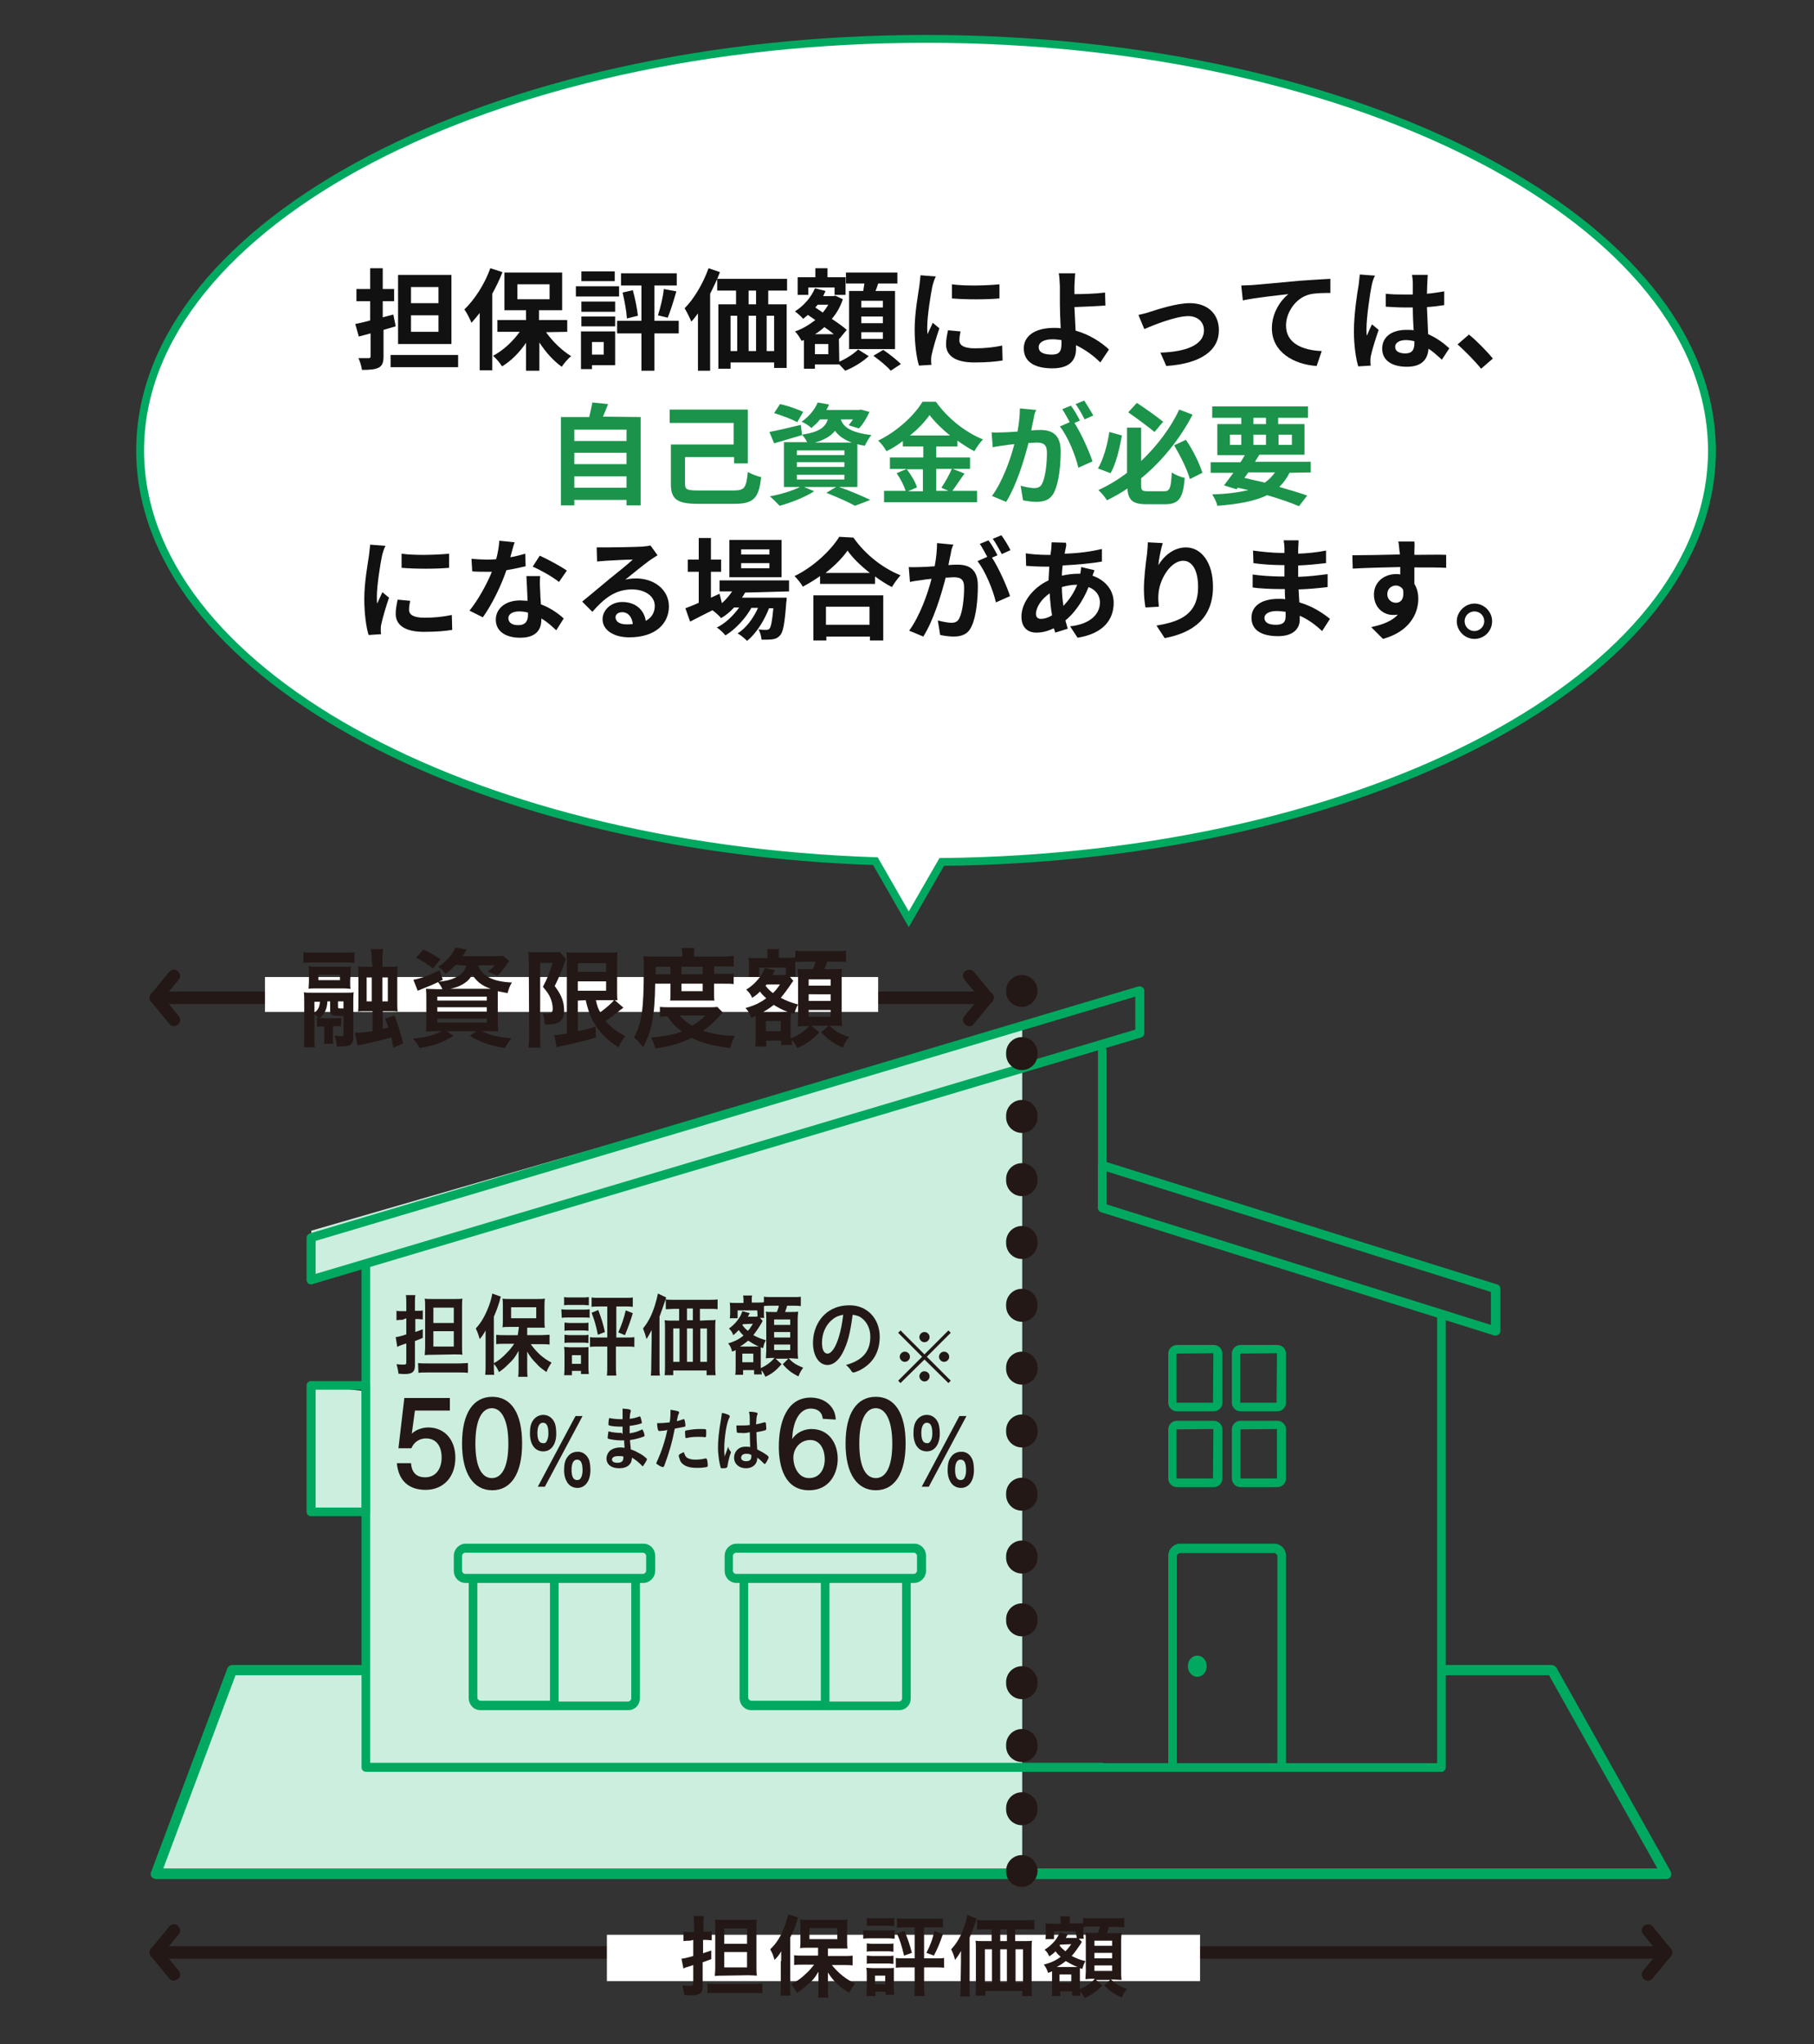 <?xml version="1.0" encoding="utf-8"?>
<!-- Generator: Adobe Illustrator 27.5.0, SVG Export Plug-In . SVG Version: 6.00 Build 0)  -->
<svg version="1.1" id="_レイヤー_2" xmlns="http://www.w3.org/2000/svg" xmlns:xlink="http://www.w3.org/1999/xlink" x="0px"
	 y="0px" viewBox="0 0 462.1 520.6" style="enable-background:new 0 0 462.1 520.6;" xml:space="preserve">
<rect x="0" y="0" width="462.1" height="520.6" fill="#333333" stroke="none"/>
<style type="text/css">
	.st0{fill:#CCEEDF;}
	.st1{fill:#00A95F;}
	.st2{fill:#231815;}
	.st3{fill:#FFFFFF;}
	.st4{fill:#FFFFFF;stroke:#00A95F;stroke-width:2;stroke-miterlimit:10;}
	.st5{fill:#111111;}
	.st6{fill:#1B934A;}
</style>
<g id="_レイヤー_1-2">
	<polygon class="st0" points="39.7,477.2 59.1,425.3 93.3,425.3 93.2,384.2 79.3,385 79.3,352.7 93.2,354.3 93.2,320.8 79.3,326 
		79.3,313.4 260.4,261 260.4,477.2 	"/>
	<path class="st1" d="M424.4,478.5H39.7c-0.4,0-0.8-0.2-1.1-0.6s-0.3-0.8-0.1-1.2l19.4-51.8c0.2-0.5,0.7-0.9,1.2-0.9h33.8
		c0.7,0,1.3,0.6,1.3,1.3c0,0.7-0.6,1.3-1.3,1.3H60l-18.4,49.2h380.6l-27.6-49.2h-27c-0.7,0-1.3-0.6-1.3-1.3c0-0.7,0.6-1.3,1.3-1.3
		h27.7c0.5,0,0.9,0.3,1.2,0.7l29.1,51.9c0.2,0.4,0.2,0.9,0,1.3S424.9,478.5,424.4,478.5L424.4,478.5z"/>
	<path class="st1" d="M280.8,451.2H93.2c-0.6,0-1.1-0.5-1.1-1.1V322.3c0-0.6,0.5-1.1,1.1-1.1s1.1,0.5,1.1,1.1v126.6h186.4
		c0.6,0,1.1,0.5,1.1,1.1C281.9,450.7,281.4,451.2,280.8,451.2L280.8,451.2z"/>
	<path class="st1" d="M367.2,451.2h-86.4c-0.6,0-1.1-0.5-1.1-1.1s0.5-1.1,1.1-1.1h85.3V335.5c0-0.6,0.5-1.1,1.1-1.1s1.1,0.5,1.1,1.1
		V450C368.3,450.7,367.8,451.2,367.2,451.2z"/>
	<path class="st1" d="M79.3,327.1c-0.2,0-0.5-0.1-0.7-0.2c-0.3-0.2-0.5-0.6-0.5-0.9v-10.8c0-0.5,0.3-0.9,0.8-1.1L290,251.2
		c0.3-0.1,0.7,0,1,0.2s0.5,0.5,0.5,0.9v10.8c0,0.5-0.3,0.9-0.8,1.1L79.6,327C79.5,327.1,79.4,327.1,79.3,327.1z M80.4,316v8.4
		l208.8-62.2v-8.4L80.4,316L80.4,316z M290.3,263.1L290.3,263.1L290.3,263.1z"/>
	<path class="st1" d="M93.2,386.1h-14c-0.6,0-1.1-0.5-1.1-1.1v-32.2c0-0.6,0.5-1.1,1.1-1.1h14c0.6,0,1.1,0.5,1.1,1.1V385
		C94.4,385.6,93.8,386.1,93.2,386.1z M80.4,383.9h11.7v-30H80.4V383.9z"/>
	<path class="st1" d="M381,340.1c-0.1,0-0.2,0-0.3,0l-100.2-31.4c-0.5-0.2-0.8-0.6-0.8-1.1v-10.8c0-0.4,0.2-0.7,0.5-0.9
		c0.3-0.2,0.7-0.3,1-0.2l100.2,31.4c0.5,0.1,0.8,0.6,0.8,1.1V339c0,0.4-0.2,0.7-0.5,0.9C381.4,340,381.2,340.1,381,340.1L381,340.1z
		 M281.9,306.7l97.9,30.7V329l-97.9-30.7V306.7z"/>
	<path class="st1" d="M326.5,451.2c-0.6,0-1.1-0.5-1.1-1.1v-53.8c0-0.4-0.4-0.8-0.8-0.8h-24c-0.4,0-0.8,0.4-0.8,0.8V450
		c0,0.6-0.5,1.1-1.1,1.1s-1.1-0.5-1.1-1.1v-53.8c0-1.7,1.4-3.1,3-3.1h24c1.7,0,3,1.4,3,3.1V450C327.6,450.7,327.1,451.2,326.5,451.2
		L326.5,451.2z"/>
	<ellipse class="st1" cx="305" cy="424.3" rx="2.4" ry="2.7"/>
	<path class="st1" d="M309.2,359.4h-9.4c-1.2,0-2.2-1-2.2-2.2v-12.5c0-1.2,1-2.2,2.2-2.2h9.4c1.2,0,2.2,1,2.2,2.2v12.5
		C311.4,358.4,310.4,359.4,309.2,359.4z M309.1,344.6l-9.4,0.1v12.5h9.3L309.1,344.6L309.1,344.6z"/>
	<path class="st1" d="M325.4,359.4H316c-1.2,0-2.2-1-2.2-2.2v-12.5c0-1.2,1-2.2,2.2-2.2h9.4c1.2,0,2.2,1,2.2,2.2v12.5
		C327.6,358.4,326.6,359.4,325.4,359.4z M325.3,344.6l-9.4,0.1v12.5h9.3L325.3,344.6L325.3,344.6z"/>
	<path class="st1" d="M309.2,378.7h-9.4c-1.2,0-2.2-1-2.2-2.2V364c0-1.2,1-2.2,2.2-2.2h9.4c1.2,0,2.2,1,2.2,2.2v12.5
		C311.4,377.7,310.4,378.7,309.2,378.7z M309.1,363.9l-9.4,0.1v12.5h9.3L309.1,363.9L309.1,363.9z"/>
	<path class="st1" d="M325.4,378.7H316c-1.2,0-2.2-1-2.2-2.2V364c0-1.2,1-2.2,2.2-2.2h9.4c1.2,0,2.2,1,2.2,2.2v12.5
		C327.6,377.7,326.6,378.7,325.4,378.7z M325.3,363.9L316,364v12.5h9.3V363.9L325.3,363.9z"/>
	<path class="st2" d="M424.4,498.8H39.7c-0.9,0-1.6-0.7-1.6-1.6s0.7-1.6,1.6-1.6h384.7c0.9,0,1.6,0.7,1.6,1.6
		S425.3,498.8,424.4,498.8z"/>
	<path class="st2" d="M44.3,504.4c-0.5,0-0.9-0.2-1.2-0.6l-4.6-5.6c-0.5-0.6-0.5-1.4,0-2l4.6-5.6c0.6-0.7,1.6-0.8,2.2-0.2
		c0.7,0.6,0.8,1.6,0.2,2.2l-3.8,4.6l3.8,4.6c0.6,0.7,0.5,1.7-0.2,2.2C45,504.2,44.6,504.3,44.3,504.4L44.3,504.4z"/>
	<path class="st2" d="M419.8,504.4c-0.4,0-0.7-0.1-1-0.4c-0.7-0.6-0.8-1.6-0.2-2.2l3.8-4.6l-3.8-4.6c-0.6-0.7-0.5-1.7,0.2-2.2
		s1.7-0.5,2.2,0.2l4.6,5.6c0.5,0.6,0.5,1.4,0,2l-4.6,5.6C420.7,504.2,420.2,504.4,419.8,504.4L419.8,504.4z"/>
	<path class="st2" d="M260.3,480.5c-2.2,0-4-1.7-4-3.9v-0.2c0-2.2,1.8-4,4-4s4,1.8,4,4S262.5,480.5,260.3,480.5L260.3,480.5z"/>
	<path class="st2" d="M260.3,464.8c-2.2,0-4-1.8-4-4v-0.4c0-2.2,1.8-4,4-4s4,1.8,4,4v0.4C264.3,463,262.5,464.8,260.3,464.8z
		 M260.3,448.7c-2.2,0-4-1.8-4-4v-0.4c0-2.2,1.8-4,4-4s4,1.8,4,4v0.4C264.3,447,262.5,448.7,260.3,448.7z M260.3,432.7
		c-2.2,0-4-1.8-4-4v-0.4c0-2.2,1.8-4,4-4s4,1.8,4,4v0.4C264.3,430.9,262.5,432.7,260.3,432.7z M260.3,416.7c-2.2,0-4-1.8-4-4v-0.4
		c0-2.2,1.8-4,4-4s4,1.8,4,4v0.4C264.3,414.9,262.5,416.7,260.3,416.7z M260.3,400.7c-2.2,0-4-1.8-4-4v-0.4c0-2.2,1.8-4,4-4
		s4,1.8,4,4v0.4C264.3,398.9,262.5,400.7,260.3,400.7z M260.3,384.7c-2.2,0-4-1.8-4-4v-0.4c0-2.2,1.8-4,4-4s4,1.8,4,4v0.4
		C264.3,382.9,262.5,384.7,260.3,384.7z M260.3,368.6c-2.2,0-4-1.8-4-4v-0.4c0-2.2,1.8-4,4-4s4,1.8,4,4v0.4
		C264.3,366.9,262.5,368.6,260.3,368.6z M260.3,352.6c-2.2,0-4-1.8-4-4v-0.4c0-2.2,1.8-4,4-4s4,1.8,4,4v0.4
		C264.3,350.8,262.5,352.6,260.3,352.6z M260.3,336.6c-2.2,0-4-1.8-4-4v-0.4c0-2.2,1.8-4,4-4s4,1.8,4,4v0.4
		C264.3,334.8,262.5,336.6,260.3,336.6z M260.3,320.6c-2.2,0-4-1.8-4-4v-0.4c0-2.2,1.8-4,4-4s4,1.8,4,4v0.4
		C264.3,318.8,262.5,320.6,260.3,320.6z M260.3,304.6c-2.2,0-4-1.8-4-4v-0.4c0-2.2,1.8-4,4-4s4,1.8,4,4v0.4
		C264.3,302.8,262.5,304.6,260.3,304.6z M260.3,288.5c-2.2,0-4-1.8-4-4v-0.4c0-2.2,1.8-4,4-4s4,1.8,4,4v0.4
		C264.3,286.8,262.5,288.5,260.3,288.5z M260.3,272.5c-2.2,0-4-1.8-4-4v-0.4c0-2.2,1.8-4,4-4s4,1.8,4,4v0.4
		C264.3,270.7,262.5,272.5,260.3,272.5z"/>
	<path class="st2" d="M260.3,256.4c-2.2,0-4-1.7-4-3.9v-0.2c0-2.2,1.8-4,4-4s4,1.8,4,4S262.5,256.4,260.3,256.4z"/>
	<rect x="154.6" y="492.7" class="st3" width="151.1" height="11.8"/>
	<path class="st2" d="M251.5,255.7H39.7c-0.9,0-1.6-0.7-1.6-1.6c0-0.9,0.7-1.6,1.6-1.6h211.9c0.9,0,1.6,0.7,1.6,1.6
		C253.1,255,252.4,255.7,251.5,255.7z"/>
	<path class="st2" d="M44.3,261.3c-0.5,0-0.9-0.2-1.2-0.6l-4.6-5.6c-0.5-0.6-0.5-1.4,0-2l4.6-5.6c0.6-0.7,1.6-0.8,2.2-0.2
		c0.7,0.6,0.8,1.6,0.2,2.2l-3.8,4.6l3.8,4.6c0.6,0.7,0.5,1.7-0.2,2.2C45,261.2,44.6,261.3,44.3,261.3L44.3,261.3z"/>
	<path class="st2" d="M246.9,261.3c-0.4,0-0.7-0.1-1-0.4c-0.7-0.6-0.8-1.6-0.2-2.2l3.8-4.6l-3.8-4.6c-0.6-0.7-0.5-1.7,0.2-2.2
		s1.7-0.5,2.2,0.2l4.6,5.6c0.5,0.6,0.5,1.4,0,2l-4.6,5.6C247.8,261.2,247.4,261.4,246.9,261.3L246.9,261.3z"/>
	<rect x="67.5" y="248.8" class="st3" width="156.2" height="8.9"/>
	<path class="st2" d="M90.3,245.2c-1-0.1-1.3-0.1-2.8-0.1h-7.4c-1.5,0-1.9,0-2.8,0.1v-2.7c0.8,0.1,1.6,0.1,3,0.1h7
		c1.5,0,2.2,0,3-0.1L90.3,245.2L90.3,245.2z M80.7,259.2c0.2,0,0.3,0,0.5,0.1c-0.5-0.6-0.7-0.7-1.1-1v5.7c0,1.4,0,2,0.1,2.7h-2.8
		c0.1-0.9,0.1-1.8,0.1-3.4v-8c0-1,0-1.9-0.1-2.6c0.5,0.1,1.3,0.1,2.3,0.1h8.2c1.1,0,1.7,0,2.2-0.1C90,253.4,90,254,90,255v8.9
		c0,2.1-0.6,2.6-3.5,2.6c-0.1,0-0.3,0-0.7,0c-0.1-1.2-0.2-1.7-0.6-2.8c0.9,0.1,1.3,0.2,1.6,0.2c0.5,0,0.7-0.1,0.7-0.6v-4.6h-1
		c-2,0-2.4-0.2-2.4-1.4V255h-0.7c-0.1,1.9-0.6,3-1.9,4.3h3.9c0.8,0,1,0,1.5-0.1v2.2c-0.5-0.1-0.9-0.1-1.5-0.1h-0.6v2.7
		c0,0.7,0,1.2,0.1,1.8h-2.4c0.1-0.5,0.1-1.1,0.1-1.7v-2.7h-0.3c-0.7,0-1,0-1.5,0.1L80.7,259.2L80.7,259.2z M89.2,249.8
		c0,1.2,0,1.4,0.1,2c-0.5,0-0.9-0.1-1.7-0.1h-7c-1,0-1.4,0-2,0.1c0-0.4,0.1-1.1,0.1-2V248c0-0.9,0-1.5-0.1-1.9c0.5,0,1,0.1,2,0.1
		h6.7c1.1,0,1.6,0,2.1-0.1c-0.1,0.5-0.1,0.8-0.1,1.9L89.2,249.8L89.2,249.8z M80.1,257.9c0.9-0.7,1.3-1.4,1.4-2.8h-1.4V257.9z
		 M86.6,248.2h-5.5v1.4h5.5V248.2z M86.1,256.4c0,0.4,0.1,0.4,0.7,0.4c0.2,0,0.4,0,0.7,0V255h-1.4L86.1,256.4L86.1,256.4z
		 M94.7,244.6c0-1.2-0.1-2.1-0.2-2.9h3.1c-0.1,0.8-0.2,1.6-0.2,2.9v1.6h1.4c1.1,0,1.9,0,2.5-0.1c-0.1,0.9-0.1,1.4-0.1,2.8v5.8
		c0,1.4,0,2.1,0.1,2.9c-0.7-0.1-1.4-0.1-2.5-0.1h-1.3v4.5c0.5-0.1,0.7-0.1,1.4-0.3c-0.2-0.8-0.4-1.2-0.8-2.3l2.4-0.8
		c1,2.8,1.4,4,2.2,7.1l-2.5,1.1c-0.3-1.3-0.3-1.7-0.5-2.6c-1.5,0.4-4.3,1.1-6.5,1.6c-1.4,0.3-1.5,0.3-2.1,0.4l-0.7-3.2
		c1.4,0,2.5-0.1,4.5-0.4v-5.1h-1.3c-1.2,0-1.8,0-2.4,0.1c0.1-0.8,0.1-1.3,0.1-2.7v-6.1c0-1.4,0-1.9-0.1-2.7c0.7,0.1,1.4,0.1,2.7,0.1
		h1L94.7,244.6L94.7,244.6z M93.4,248.9v6.1h1.3v-6.1H93.4z M98.8,255v-6.1h-1.4v6.1H98.8z"/>
	<path class="st2" d="M116.1,245.7c-0.8,0.8-1.5,1.5-2.6,2.3c-0.6-0.8-1.1-1.3-1.9-1.8c2.2-1.4,3.8-3.3,4.4-4.9l2.9,0.5
		c-0.1,0.2-0.3,0.4-0.5,0.8c-0.1,0.3-0.3,0.5-0.6,0.9h8c1.2,0,1.8,0,2.3-0.1l1.6,1.3c-0.2,0.3-0.3,0.4-0.5,0.7c-1,1.5-1.4,2-2.5,3.1
		c-0.8-0.4-1.5-0.7-2.5-1.1c0.9-0.6,1.2-0.9,1.8-1.6h-4.2c0.9,2.7,3.7,4.2,8.6,4.4c-0.6,1-0.8,1.6-1.1,2.7c-1.1-0.2-1.6-0.3-2.5-0.5
		c0,0.8,0,1.5,0,2.3v5.1c0,1.6,0.1,2.6,0.1,2.9c-0.6-0.1-1.7-0.1-2.9-0.1h-1.3c2.2,1,4,1.5,7.6,1.8c-0.7,0.8-1,1.3-1.7,2.5
		c-4-0.7-6-1.4-8.9-3.1l1.6-1.2h-7.5l1.7,1.2c-2.8,1.7-4.7,2.4-8.6,3.1c-0.6-1.1-0.9-1.5-1.7-2.4c3.6-0.4,5.4-0.9,7.3-1.9h-1.1
		c-1.3,0-2.2,0-2.9,0.1c0.1-0.5,0.1-1.6,0.1-2.7v-5.4c0-1.2,0-2-0.1-2.8c0.5,0,1.6,0.1,2.8,0.1h1.4c-0.3-0.7-0.6-1.1-1.1-1.8
		c-1.5,0.7-1.9,0.9-4,1.7c-0.4,0.2-0.7,0.3-1.2,0.5l-1.1-2.8c1.8-0.3,4.2-1.2,6.7-2.4l0.8,2.4l-1,0.5c1.9-0.2,3.1-0.5,4.1-1
		c1.7-0.8,2.5-1.7,2.9-3.1L116.1,245.7L116.1,245.7z M110.3,246.6c-1.6-1.2-2.5-1.8-4.3-2.7l1.8-2.1c2,0.9,2.8,1.4,4.4,2.5
		L110.3,246.6z M111.4,254.8H124v-1h-12.6V254.8z M111.4,257.6H124v-1.1h-12.6V257.6z M111.4,260.4H124v-1h-12.6V260.4z
		 M124.1,251.8h0.9c-2.3-0.8-3.6-1.9-4.7-3.6c-0.7,1.2-1.3,1.8-2.5,2.5c-0.9,0.5-1.7,0.8-3.1,1.1H124.1L124.1,251.8z"/>
	<path class="st2" d="M134.7,244.9c0-0.8,0-1.2-0.1-2.5c0.5,0.1,1,0.1,2,0.1h4c1.1,0,1.7,0,2-0.1l1.6,1.9c-0.2,0.3-0.3,0.6-0.8,2.1
		c-0.6,1.5-1.2,2.9-2.1,4.7c1.8,2.4,2.4,4,2.4,6.4c0,1.6-0.7,2.7-1.9,3.1c-0.7,0.2-1.4,0.3-3,0.3c-0.1-1.3-0.2-1.9-0.6-2.9
		c0.4,0.1,0.9,0.1,1.2,0.1c1,0,1.4-0.3,1.4-1.2c0-0.9-0.2-1.9-0.6-2.8c-0.4-0.9-0.8-1.5-1.9-2.8c1.2-2.3,1.5-3.1,2.5-6.1h-3.2v18.5
		c0,1.1,0,2.2,0.1,3.1h-3.1c0.1-0.8,0.2-1.9,0.2-3.1L134.7,244.9L134.7,244.9z M147.2,254.8v7.8c2.8-0.6,3.1-0.7,4.5-1.2l0.1,2.8
		c-2,0.6-2.8,0.8-5.3,1.4c-1.1,0.3-1.2,0.3-2.7,0.6c-0.4,0.1-0.7,0.2-0.9,0.2c-0.6,0.1-0.8,0.2-1.1,0.3l-0.6-3.1
		c0.6,0,1.5-0.1,3.2-0.4v-17.8c0-1.3,0-1.9-0.1-2.9c0.5,0.1,1.2,0.1,2.6,0.1h7.8c1.4,0,1.8,0,2.6-0.1c-0.1,0.6-0.1,1.2-0.1,3v6.3
		c0,1.5,0,2.1,0.1,2.9c-0.4,0-0.6,0-0.7,0l2.2,1.9c-0.1,0.1-0.5,0.4-0.8,0.6c-0.8,0.7-2.5,2-3.7,2.8c1.4,1.7,2.9,2.8,5,3.9
		c-0.7,0.8-1.2,1.5-1.7,2.8c-2.6-1.6-4.3-3.2-5.7-5.3c-1.3-1.9-2-3.7-2.7-6.7L147.2,254.8L147.2,254.8z M147.2,247.5h7.2v-2.2h-7.2
		V247.5z M147.2,252.3h7.2v-2.4h-7.2V252.3z M151.8,254.7c0.3,1.4,0.5,2,1.1,3.1c1.6-1.2,3-2.4,3.5-3.1c-0.4,0-0.9,0-1.3,0
		L151.8,254.7L151.8,254.7z"/>
	<path class="st2" d="M166.9,250.5c-0.1,8.3-0.9,12.2-3.1,16.2c-0.8-1.1-1.3-1.7-2.3-2.5c2-3.7,2.5-7.1,2.5-17.5
		c0-1.3,0-2.4-0.1-3.2c1,0.1,1.9,0.1,3.1,0.1h6.8V243c0-0.6-0.1-1-0.2-1.6h3.3c-0.1,0.5-0.1,0.9-0.1,1.6v0.6h6.8
		c1.5,0,2.5-0.1,3.3-0.2v2.8c-0.8-0.1-1.6-0.1-2.9-0.1h-2.1v1.9h2.6c1.1,0,1.7,0,2.4-0.1v2.7c-0.7-0.1-1.1-0.1-2.4-0.1h-2.6v2.6
		c0,0.7,0,1.2,0.1,1.7c-0.4,0-1,0-1.8,0h-7.6c-1.1,0-1.4,0-1.9,0c0.1-0.4,0.1-1.1,0.1-1.7v-2.6L166.9,250.5L166.9,250.5z
		 M184.1,257.8c-0.2,0.2-0.4,0.4-0.5,0.6c-1.4,1.6-2.9,3-4.5,4.1c2.4,0.8,4.8,1.2,8.1,1.3c-0.5,1-0.9,1.9-1.2,3.1
		c-4.5-0.6-7.2-1.3-9.8-2.6c-2.9,1.4-5.2,2.1-9.3,2.7c-0.2-1-0.5-1.6-1-2.8c3.4-0.3,5.5-0.7,7.8-1.5c-1.6-1.2-2.3-1.9-3.7-3.9
		c-0.8,0-1.3,0.1-1.9,0.1v-2.5c0.7,0.1,1.5,0.1,2.9,0.1h9.5c1.1,0,1.6,0,2.2-0.1L184.1,257.8L184.1,257.8z M170.8,248.1v-1.9H167
		v1.9H170.8z M173.1,258.6c0.9,1,1.7,1.7,3.2,2.6c1.4-0.8,2.2-1.4,3.4-2.6H173.1L173.1,258.6z M179,248.1v-1.9h-5.4v1.9H179z
		 M173.6,252.4h5.4v-1.9h-5.4V252.4z"/>
	<path class="st2" d="M200.2,246.4h-6.8v2.4h-2.7c0.1-0.7,0.1-1.2,0.1-1.7v-1.4c0-0.5,0-1-0.1-1.8c0.4,0.1,1,0.1,2.2,0.1h2.6v-0.6
		c0-0.7,0-1.1-0.1-1.7h3.1c-0.1,0.5-0.1,0.9-0.1,1.7v0.5h2.2c1.1,0,1.5,0,2-0.1v-1.7c0.9,0.1,1.4,0.1,2.9,0.1h7.1
		c1.5,0,2.3,0,2.9-0.1v2.9c-0.9-0.1-1.5-0.1-2.9-0.1h-1.9c-0.2,0.7-0.4,1.2-0.7,1.9h1.8c1.6,0,2.1,0,2.7-0.1
		c-0.1,0.8-0.1,1.4-0.1,2.4v9.4c0,1.1,0,1.8,0.1,2.8c-0.9-0.1-1.7-0.1-2.3-0.1h-0.9c1.6,1.5,2.2,1.9,5,2.9c-0.7,0.8-1.2,1.6-1.6,2.7
		c-2.4-1.1-3.7-2-5.5-3.9l1.9-1.7h-4.4l2,1.7c-1.9,2-3.3,3-5.6,4c-0.4-0.8-0.9-1.6-1.4-2.1c0,0.6,0.1,1,0.1,1.3H199V265h-3.8v1.5
		h-2.8c0.1-0.7,0.1-1.5,0.1-2.6v-4.2c0-0.4,0-0.6,0-1c-0.5,0.2-0.6,0.3-1.2,0.5c-0.3-1.1-0.7-1.8-1.4-2.5c2.2-0.6,3.7-1.3,5.3-2.5
		c-0.8-0.7-1.1-1-1.6-1.7c-0.8,0.8-1.2,1.1-2,1.6c-0.4-1-0.8-1.4-1.5-2.1c2.2-1.3,4.1-3.6,4.7-5.5l2.6,0.6c-0.1,0.2-0.1,0.2-0.2,0.4
		c-0.1,0.2-0.2,0.4-0.4,0.8h2.2c0.6,0,0.8,0,1.2-0.1L200.2,246.4L200.2,246.4z M199.6,257.7c0.6,0,0.8,0,1.1,0
		c-1.4-0.5-2.6-1.2-3.6-1.8c-1,0.8-1.5,1.1-2.8,1.9h5.3V257.7z M195.3,250.7c-0.1,0.1-0.1,0.2-0.3,0.3c0.5,0.7,1.1,1.3,1.9,1.9
		c0.6-0.6,0.9-0.9,1.8-2.2H195.3L195.3,250.7z M195.1,262.6h3.8V260h-3.8V262.6z M202.1,249.8c0,0.1-0.1,0.1-0.1,0.1
		c-0.2,0.2-0.2,0.3-0.3,0.4c-1,1.5-1.9,2.7-2.8,3.8c1.5,0.8,2.6,1.2,4.4,1.7c-0.5,0.8-0.6,1.3-1,2.4l-0.8-0.3c0,0.6-0.1,1.3-0.1,1.9
		v4.6c1.1-0.4,1.7-0.7,2.6-1.3c0.9-0.6,1.3-0.9,2.1-1.8h-0.8c-0.7,0-0.8,0-2.1,0.1c0.1-0.6,0.1-1.9,0.1-2.5v-9.6
		c0-0.8,0-1.6-0.1-2.6c0.5,0.1,0.9,0.1,2.3,0.1h1.6c0.4-1,0.5-1.3,0.7-1.9h-2.4c-1.1,0-2.2,0.1-2.8,0.1v1.8c0,1.1,0,1.5,0.1,1.8
		h-1.6L202.1,249.8L202.1,249.8z M206,251h5.6v-1.6H206V251z M206,254.9h5.6v-1.7H206V254.9z M206,258.9h5.6v-1.7H206V258.9z"/>
	<path class="st2" d="M175.8,494.2c-0.5,0-1,0-1.7,0.1v-2.4c0.6,0.1,1,0.1,1.7,0.1h1v-1.8c0-1,0-1.6-0.1-2.3h2.6
		c-0.1,0.7-0.1,1.2-0.1,2.2v1.8h0.8c0.5,0,0.9,0,1.3-0.1v2.3c-0.5,0-0.9-0.1-1.4-0.1h-0.8v3.4c0.9-0.3,1.2-0.4,2.1-0.7v2.2
		c-1.1,0.4-1.3,0.5-2.2,0.8v6.3c0,1.5-0.8,2.1-2.8,2.1c-0.5,0-1.2,0-1.9-0.1c-0.1-0.9-0.2-1.4-0.5-2.4c0.9,0.1,1.5,0.1,2.1,0.1
		s0.7-0.1,0.7-0.6v-4.7c-0.6,0.2-1.1,0.4-1.5,0.5c-0.5,0.1-0.6,0.2-1,0.4l-0.5-2.5c0.7-0.1,1.3-0.2,3-0.7V494L175.8,494.2
		L175.8,494.2z M180.2,505.1c0.7,0.1,1.6,0.1,2.6,0.1h8.8c1.1,0,1.8,0,2.6-0.1v2.5c-0.8-0.1-1.5-0.1-2.6-0.1h-8.8
		c-1.2,0-1.9,0-2.6,0.1V505.1L180.2,505.1z M184.3,503.1c-0.8,0-1.5,0-2.2,0.1c0-0.5,0.1-1.1,0.1-2.1v-9.9c0-1.1,0-1.7-0.1-2.4
		c0.5,0.1,1.2,0.1,2.3,0.1h6c1.2,0,1.8,0,2.4-0.1c-0.1,0.7-0.1,1.4-0.1,2.7v9.1c0,1.1,0,1.7,0.1,2.5c-0.6,0-1.3-0.1-2.2-0.1
		L184.3,503.1L184.3,503.1z M184.5,495h5.8v-3.9h-5.8V495z M184.5,501h5.8v-3.9h-5.8V501z"/>
	<path class="st2" d="M199,499.4c0-0.7,0-1.1,0-2.5c-0.5,0.9-0.9,1.4-1.7,2.2c-0.4-1.4-0.5-1.6-1.1-2.7c1.7-1.6,2.8-3.5,3.7-5.9
		c0.4-1.1,0.7-2.2,0.9-3l2.5,0.8c-0.1,0.2-0.2,0.5-0.3,1c-0.4,1.4-0.9,2.5-1.7,4.1v12.2c0,1,0,1.7,0.1,2.6h-2.6
		c0.1-1,0.1-1.5,0.1-2.6v-6.2H199z M208.4,496H206c-1,0-1.7,0-2.2,0.1c0.1-0.6,0.1-1.2,0.1-2.1v-3.2c0-0.9,0-1.4-0.1-2
		c0.6,0.1,1.2,0.1,2.5,0.1h7.1c1.1,0,1.8,0,2.5-0.1c-0.1,0.7-0.1,1.1-0.1,2.2v3.1c0,1,0,1.5,0.1,2.1c-0.2,0-0.4,0-0.6,0
		c-0.1,0-0.2,0-0.5,0c-0.4,0-0.7,0-1.1,0h-2.8v1.9h3.9c0.8,0,1.7,0,2.4-0.1v2.5c-0.8-0.1-1.7-0.1-2.3-0.1h-3
		c1.8,2.2,3.6,3.6,5.9,4.7c-0.6,0.9-1,1.4-1.5,2.4c-1.5-1-2.1-1.4-2.8-2.1c-1.1-1-1.7-1.7-2.6-3.1c0,0.8,0,1.7,0,2.4v2
		c0,0.7,0,1.3,0.1,2h-2.6c0.1-0.7,0.1-1.3,0.1-2.1v-2.1c0-0.3,0-1.1,0-2.4c-0.9,1.5-1.5,2.3-2.9,3.4c-1,0.9-1.6,1.4-2.6,2
		c-0.6-1.1-0.7-1.3-1.5-2.2c1.4-0.7,2.6-1.5,3.8-2.7c0.9-0.8,1.2-1.2,2.1-2.3h-2.7c-0.9,0-1.7,0-2.4,0.1v-2.5
		c0.7,0.1,1.4,0.1,2.4,0.1h3.7L208.4,496L208.4,496z M206.2,493.8h7.1V491h-7.1V493.8z"/>
	<path class="st2" d="M219.9,491.5c0.5,0.1,1,0.1,1.8,0.1h4.4c0.9,0,1.2,0,1.8-0.1v2.2c-0.5,0-0.8-0.1-1.7-0.1h-4.5
		c-0.8,0-1.2,0-1.8,0.1V491.5L219.9,491.5z M220.7,508.3c0.1-0.6,0.1-1.4,0.1-2.1v-3.3c0-0.7,0-1.1-0.1-1.8c0.5,0,1,0.1,1.7,0.1h3.8
		c0.9,0,1.1,0,1.5-0.1c0,0.4,0,0.9,0,1.6v3.2c0,0.9,0,1.4,0.1,2.1h-2.2v-0.8H223v1.1L220.7,508.3L220.7,508.3z M220.8,488.4
		c0.6,0.1,1,0.1,1.9,0.1h3.2c0.9,0,1.3,0,1.9-0.1v2.1c-0.5,0-1-0.1-1.9-0.1h-3.2c-0.8,0-1.3,0-1.9,0.1V488.4z M220.8,494.9
		c0.5,0,0.7,0.1,1.5,0.1h3.9c0.7,0,1,0,1.4-0.1v2.1c-0.5,0-0.7-0.1-1.4-0.1h-3.9c-0.7,0-1.1,0-1.5,0.1V494.9z M220.8,498
		c0.5,0,0.7,0.1,1.5,0.1h3.9c0.7,0,1,0,1.4-0.1v2.1c-0.5,0-0.7-0.1-1.5-0.1h-3.9c-0.7,0-1,0-1.4,0.1V498z M222.9,505.3h2.6v-2.2
		h-2.6V505.3z M230.8,490.8c-0.8,0-1.5,0-2.3,0.1v-2.4c0.6,0.1,1.3,0.1,2.4,0.1h7c1,0,1.8,0,2.3-0.1v2.4c-0.7-0.1-1.5-0.1-2.3-0.1
		h-2.5v7.9h2.9c1,0,1.6,0,2.2-0.1v2.5c-0.7-0.1-1.4-0.1-2.3-0.1h-2.8v4.5c0,1.3,0,1.9,0.2,2.8h-2.7c0.1-0.8,0.1-1.5,0.1-2.8V501
		h-2.6c-1,0-1.6,0-2.2,0.1v-2.5c0.6,0.1,1.1,0.1,2.2,0.1h2.6v-7.9H230.8L230.8,490.8z M230.4,491.7c1,2.4,1.3,3.4,1.9,5.6l-2,0.7
		c-0.6-2.5-1-3.8-1.8-5.6L230.4,491.7L230.4,491.7z M240.2,492.5c-0.7,2.1-1.3,3.6-2.3,5.5l-1.9-0.7c1-2,1.6-3.5,2-5.6L240.2,492.5
		L240.2,492.5z"/>
	<path class="st2" d="M244.8,499.2c0-0.9,0-1.5,0-2.4c-0.4,0.8-0.9,1.5-1.5,2.3c-0.3-1.1-0.5-1.7-1-2.7c1.4-1.5,2.5-3.3,3.3-5.8
		c0.5-1.3,0.7-2.1,0.8-3l2.4,1c-0.2,0.5-0.2,0.7-0.4,1.2c-0.3,0.9-0.8,2.1-1.4,3.6v12.4c0,1.2,0,1.9,0.1,2.6h-2.5
		c0.1-0.9,0.1-1.5,0.1-2.6L244.8,499.2L244.8,499.2z M260.9,494.3c0.8,0,1.5,0,2-0.1c-0.1,0.6-0.1,1.2-0.1,2.1v9.2
		c0,1.1,0,1.9,0.1,2.8h-2.5V507H251v1.2h-2.5c0.1-0.7,0.1-1.6,0.1-2.4v-9.5c0-0.8,0-1.5-0.1-2.1c0.6,0.1,1.1,0.1,2,0.1h2.1v-3h-1.1
		c-1.1,0-1.9,0-2.6,0.1v-2.5c0.6,0.1,1.4,0.1,2.6,0.1h9.3c1.2,0,2,0,2.7-0.1v2.5c-0.6-0.1-1.6-0.1-2.6-0.1h-2.3v3L260.9,494.3
		L260.9,494.3z M250.9,496.4v8.5h1.8v-8.5H250.9z M256.5,491.3h-1.7v3h1.7V491.3z M254.8,504.9h1.7v-8.5h-1.7V504.9z M258.7,504.9
		h1.9v-8.5h-1.9V504.9z"/>
	<path class="st2" d="M274,491.8h-5.5v2h-2.2c0.1-0.5,0.1-0.9,0.1-1.4v-1.1c0-0.4,0-0.8-0.1-1.5c0.3,0,0.8,0.1,1.8,0.1h2.1v-0.5
		c0-0.6,0-0.9-0.1-1.4h2.5c-0.1,0.4-0.1,0.7-0.1,1.4v0.4h1.8c0.9,0,1.2,0,1.6,0v-1.4c0.7,0.1,1.1,0.1,2.4,0.1h5.8
		c1.2,0,1.9,0,2.3-0.1v2.4c-0.8-0.1-1.2-0.1-2.3-0.1h-1.6c-0.2,0.6-0.3,1-0.5,1.6h1.5c1.3,0,1.7,0,2.2-0.1c0,0.7-0.1,1.1-0.1,2v7.7
		c0,0.9,0,1.5,0.1,2.3c-0.7,0-1.4-0.1-1.9-0.1H283c1.3,1.2,1.8,1.5,4.1,2.4c-0.6,0.7-1,1.3-1.3,2.2c-2-0.9-3-1.6-4.5-3.1l1.5-1.4
		h-3.6l1.6,1.4c-1.5,1.6-2.7,2.4-4.5,3.2c-0.3-0.6-0.7-1.3-1.1-1.7c0,0.5,0,0.8,0.1,1.1h-2.2v-1.1h-3v1.2h-2.2
		c0.1-0.6,0.1-1.2,0.1-2.1v-3.4c0-0.3,0-0.5,0-0.8c-0.4,0.2-0.5,0.2-1,0.4c-0.3-0.9-0.6-1.5-1.1-2.1c1.8-0.5,3-1,4.3-2
		c-0.7-0.6-0.9-0.8-1.3-1.4c-0.6,0.6-1,0.9-1.6,1.3c-0.4-0.8-0.6-1.2-1.2-1.7c1.8-1.1,3.4-2.9,3.8-4.4l2.1,0.5
		c-0.1,0.1-0.1,0.2-0.2,0.3c0,0.1-0.2,0.4-0.3,0.6h1.8c0.5,0,0.7,0,1,0L274,491.8L274,491.8z M273.6,500.9c0.5,0,0.6,0,0.9,0
		c-1.1-0.4-2.1-1-3-1.5c-0.8,0.6-1.2,0.9-2.3,1.5H273.6L273.6,500.9z M270.1,495.2c-0.1,0.1-0.1,0.1-0.2,0.2c0.4,0.6,0.9,1,1.5,1.5
		c0.5-0.5,0.7-0.7,1.5-1.8L270.1,495.2L270.1,495.2z M269.9,504.9h3v-2.1h-3V504.9z M275.6,494.5l-0.1,0.1c-0.1,0.2-0.1,0.2-0.2,0.4
		c-0.8,1.2-1.5,2.2-2.3,3.1c1.2,0.6,2.1,1,3.5,1.3c-0.4,0.7-0.5,1-0.8,2l-0.6-0.2c0,0.5,0,1,0,1.5v3.8c0.9-0.4,1.4-0.6,2.1-1.1
		s1-0.7,1.7-1.5h-0.7c-0.5,0-0.6,0-1.7,0.1c0-0.5,0.1-1.5,0.1-2v-7.8c0-0.6,0-1.3-0.1-2.1c0.4,0.1,0.8,0.1,1.9,0.1h1.3
		c0.3-0.9,0.4-1,0.5-1.6h-1.9c-0.9,0-1.8,0-2.3,0.1v1.5c0,0.9,0,1.2,0.1,1.5h-1.3L275.6,494.5L275.6,494.5z M278.8,495.5h4.5v-1.3
		h-4.5V495.5z M278.8,498.7h4.5v-1.4h-4.5V498.7z M278.8,501.9h4.5v-1.4h-4.5V501.9z"/>
	<path class="st2" d="M102.5,336.1c-0.5,0-0.9,0-1.5,0.1v-2.4c0.5,0.1,0.9,0.1,1.6,0.1h0.9v-1.8c0-1,0-1.6-0.1-2.3h2.4
		c-0.1,0.7-0.1,1.2-0.1,2.2v1.8h0.8c0.5,0,0.8,0,1.2-0.1v2.3c-0.4,0-0.8-0.1-1.2-0.1h-0.7v3.3c0.8-0.3,1.1-0.4,1.9-0.7v2.2
		c-1,0.4-1.2,0.5-2,0.8v6.3c0,1.5-0.7,2.1-2.5,2.1c-0.5,0-1,0-1.7-0.1c-0.1-0.9-0.2-1.4-0.5-2.4c0.8,0.1,1.4,0.1,1.9,0.1
		s0.6-0.1,0.6-0.7v-4.7c-0.5,0.2-1,0.3-1.4,0.5c-0.4,0.1-0.5,0.2-0.9,0.4l-0.4-2.5c0.7-0.1,1.2-0.2,2.7-0.7v-4.1L102.5,336.1
		L102.5,336.1z M106.5,347.1c0.7,0.1,1.4,0.1,2.4,0.1h8c1,0,1.6-0.1,2.3-0.1v2.5c-0.7-0.1-1.4-0.1-2.3-0.1H109c-1,0-1.7,0-2.4,0.1
		L106.5,347.1L106.5,347.1z M110.2,345c-0.7,0-1.4,0-2,0.1c0-0.5,0.1-1.1,0.1-2.1v-9.9c0-1.1,0-1.7-0.1-2.4c0.5,0.1,1,0.1,2.1,0.1
		h5.4c1.1,0,1.6,0,2.1-0.1c-0.1,0.7-0.1,1.4-0.1,2.7v9.1c0,1.1,0,1.7,0.1,2.5c-0.5-0.1-1.2-0.1-2-0.1L110.2,345L110.2,345z
		 M110.4,336.9h5.2V333h-5.2V336.9z M110.4,342.9h5.2V339h-5.2V342.9z"/>
	<path class="st2" d="M123.7,341.3c0-0.7,0-1.1,0-2.5c-0.5,0.9-0.8,1.4-1.5,2.2c-0.4-1.4-0.5-1.6-1-2.7c1.5-1.6,2.5-3.5,3.4-5.9
		c0.4-1.1,0.7-2.2,0.8-3l2.2,0.8c-0.1,0.2-0.2,0.5-0.3,1c-0.4,1.4-0.8,2.5-1.5,4.1v12.2c0,1,0,1.7,0.1,2.6h-2.3
		c0.1-0.9,0.1-1.5,0.1-2.6L123.7,341.3L123.7,341.3z M132.2,337.9H130c-0.9,0-1.5,0-2,0.1c0.1-0.6,0.1-1.2,0.1-2.1v-3.2
		c0-0.9,0-1.4-0.1-2c0.6,0.1,1.1,0.1,2.2,0.1h6.4c1,0,1.6,0,2.2-0.1c-0.1,0.7-0.1,1.1-0.1,2.2v3.1c0,1,0,1.5,0.1,2.1
		c-0.2,0-0.3,0-0.6,0c-0.1,0-0.2,0-0.4,0c-0.4,0-0.7,0-1,0h-2.5v1.9h3.5c0.7,0,1.5-0.1,2.2-0.1v2.5c-0.7-0.1-1.5-0.1-2.1-0.1h-2.7
		c1.6,2.2,3.2,3.6,5.3,4.7c-0.6,0.9-0.9,1.4-1.3,2.4c-1.4-1-1.9-1.4-2.5-2.1c-1-1-1.6-1.7-2.4-3.1c0,0.8,0,1.7,0,2.4v2
		c0,0.7,0,1.3,0.1,2H132c0.1-0.7,0.1-1.3,0.1-2.1v-2.1c0-0.3,0-1.1,0-2.4c-0.8,1.5-1.4,2.3-2.6,3.4c-0.9,0.9-1.5,1.4-2.4,2
		c-0.5-1.1-0.6-1.3-1.4-2.2c1.3-0.7,2.3-1.5,3.4-2.7c0.8-0.8,1.1-1.2,1.9-2.3h-2.4c-0.8,0-1.5,0-2.2,0.1v-2.4
		c0.6,0.1,1.3,0.1,2.2,0.1h3.3L132.2,337.9L132.2,337.9z M130.2,335.7h6.4v-2.8h-6.4V335.7z"/>
	<path class="st2" d="M143,333.4c0.5,0.1,0.9,0.1,1.6,0.1h4c0.8,0,1.1,0,1.6-0.1v2.2c-0.4-0.1-0.7-0.1-1.5-0.1h-4
		c-0.7,0-1.1,0-1.6,0.1L143,333.4L143,333.4z M143.7,350.2c0.1-0.6,0.1-1.4,0.1-2.1v-3.3c0-0.7,0-1.1-0.1-1.8c0.4,0,0.9,0.1,1.5,0.1
		h3.4c0.8,0,1,0,1.3-0.1c0,0.4,0,0.9,0,1.6v3.2c0,0.9,0,1.4,0.1,2.1h-2v-0.8h-2.3v1.1L143.7,350.2L143.7,350.2z M143.7,330.3
		c0.5,0.1,0.9,0.1,1.7,0.1h2.9c0.8,0,1.1,0,1.7-0.1v2.1c-0.5,0-0.9-0.1-1.7-0.1h-2.9c-0.7,0-1.2,0-1.7,0.1V330.3z M143.8,336.8
		c0.4,0,0.7,0.1,1.3,0.1h3.5c0.6,0,0.9,0,1.3-0.1v2.1c-0.4,0-0.6-0.1-1.3-0.1h-3.5c-0.6,0-1,0-1.3,0.1V336.8z M143.8,339.9
		c0.4,0,0.7,0.1,1.3,0.1h3.5c0.7,0,0.9,0,1.3-0.1v2.1c-0.4,0-0.7-0.1-1.3-0.1h-3.5c-0.6,0-0.9,0-1.3,0.1V339.9z M145.7,347.3h2.3
		v-2.2h-2.3V347.3z M152.7,332.7c-0.7,0-1.4,0-2,0.1v-2.4c0.6,0.1,1.2,0.1,2.1,0.1h6.3c0.9,0,1.6,0,2.1-0.1v2.4
		c-0.7-0.1-1.4-0.1-2-0.1H157v7.9h2.6c0.9,0,1.5,0,2-0.1v2.5c-0.6-0.1-1.2-0.1-2.1-0.1h-2.6v4.6c0,1.3,0,1.9,0.1,2.8h-2.4
		c0.1-0.8,0.1-1.5,0.1-2.8v-4.6h-2.4c-0.9,0-1.4,0-2,0.1v-2.5c0.5,0.1,1,0.1,2,0.1h2.4v-7.9H152.7L152.7,332.7z M152.4,333.6
		c0.9,2.4,1.2,3.4,1.7,5.6l-1.8,0.7c-0.5-2.5-0.9-3.8-1.6-5.6L152.4,333.6z M161.2,334.4c-0.6,2.1-1.2,3.6-2,5.6l-1.7-0.7
		c0.9-2,1.4-3.5,1.9-5.6L161.2,334.4L161.2,334.4z"/>
	<path class="st2" d="M166,341.1c0-0.9,0-1.5,0-2.4c-0.4,0.8-0.8,1.5-1.3,2.3c-0.3-1.1-0.5-1.7-0.9-2.7c1.3-1.6,2.2-3.3,3-5.8
		c0.4-1.3,0.6-2.1,0.8-3.1l2.1,1c-0.1,0.5-0.2,0.7-0.4,1.2c-0.3,0.9-0.7,2.1-1.3,3.7v12.4c0,1.2,0,1.9,0.1,2.6h-2.3
		c0.1-0.9,0.1-1.5,0.1-2.6L166,341.1L166,341.1z M180.5,336.2c0.8,0,1.4,0,1.8-0.1c-0.1,0.6-0.1,1.2-0.1,2.1v9.2
		c0,1.1,0,1.9,0.1,2.8H180V349h-8.5v1.2h-2.2c0.1-0.7,0.1-1.6,0.1-2.4v-9.5c0-0.8,0-1.5-0.1-2.1c0.6,0.1,1,0.1,1.8,0.1h1.9v-3h-1
		c-1,0-1.7,0.1-2.4,0.1v-2.5c0.6,0.1,1.3,0.1,2.4,0.1h8.4c1.1,0,1.8,0,2.4-0.1v2.5c-0.6-0.1-1.4-0.1-2.4-0.1h-2.1v3L180.5,336.2
		L180.5,336.2z M171.5,338.3v8.5h1.6v-8.5H171.5z M176.5,333.2H175v3h1.5V333.2z M175,346.8h1.5v-8.5H175V346.8z M178.4,346.8h1.7
		v-8.5h-1.7V346.8z"/>
	<path class="st2" d="M192.9,333.7h-5v2h-2c0.1-0.5,0.1-0.9,0.1-1.4v-1.1c0-0.4,0-0.8-0.1-1.5c0.3,0.1,0.7,0.1,1.6,0.1h1.9v-0.5
		c0-0.6,0-0.9-0.1-1.4h2.3c-0.1,0.4-0.1,0.7-0.1,1.4v0.4h1.6c0.8,0,1.1,0,1.5-0.1v-1.4c0.6,0.1,1,0.1,2.1,0.1h5.2
		c1.1,0,1.7,0,2.1-0.1v2.4c-0.7-0.1-1.1-0.1-2.1-0.1h-1.4c-0.1,0.6-0.3,0.9-0.5,1.6h1.3c1.2,0,1.5,0,2-0.1c0,0.7-0.1,1.1-0.1,2v7.7
		c0,0.9,0,1.5,0.1,2.3c-0.6,0-1.2-0.1-1.7-0.1h-0.7c1.2,1.2,1.6,1.5,3.7,2.4c-0.5,0.7-0.9,1.3-1.2,2.2c-1.8-0.9-2.7-1.6-4-3.1
		l1.4-1.4h-3.2l1.5,1.4c-1.4,1.6-2.4,2.4-4.1,3.2c-0.3-0.6-0.7-1.3-1-1.7c0,0.5,0,0.8,0.1,1.1h-2v-1.1h-2.8v1.2h-2
		c0.1-0.6,0.1-1.2,0.1-2.1v-3.4c0-0.3,0-0.5,0-0.8c-0.3,0.2-0.5,0.2-0.9,0.4c-0.2-0.9-0.5-1.5-1-2.1c1.6-0.5,2.7-1,3.9-2
		c-0.6-0.6-0.8-0.8-1.2-1.4c-0.6,0.6-0.9,0.9-1.4,1.3c-0.3-0.8-0.6-1.2-1.1-1.7c1.6-1.1,3-2.9,3.4-4.4l1.9,0.5
		c-0.1,0.1-0.1,0.2-0.2,0.3c0,0.1-0.1,0.3-0.3,0.6h1.6c0.4,0,0.6,0,0.9-0.1L192.9,333.7L192.9,333.7z M192.5,342.9
		c0.4,0,0.6,0,0.8,0c-1-0.4-1.9-1-2.7-1.5c-0.8,0.6-1.1,0.9-2.1,1.5H192.5L192.5,342.9z M189.3,337.2c-0.1,0.1-0.1,0.1-0.2,0.2
		c0.4,0.6,0.8,1,1.4,1.5c0.5-0.5,0.6-0.7,1.3-1.8L189.3,337.2L189.3,337.2z M189.1,346.9h2.8v-2.2h-2.8V346.9z M194.3,336.4
		l-0.1,0.1c-0.1,0.2-0.1,0.2-0.2,0.4c-0.7,1.2-1.4,2.2-2.1,3.1c1.1,0.6,1.9,0.9,3.2,1.3c-0.4,0.7-0.5,1-0.7,2l-0.6-0.2
		c0,0.5,0,1,0,1.5v3.8c0.8-0.4,1.2-0.6,1.9-1.1c0.6-0.5,0.9-0.7,1.6-1.5h-0.6c-0.5,0-0.6,0-1.6,0.1c0-0.5,0.1-1.5,0.1-2v-7.8
		c0-0.6,0-1.3-0.1-2.1c0.4,0.1,0.7,0.1,1.7,0.1h1.1c0.3-0.8,0.4-1,0.5-1.6h-1.7c-0.8,0-1.6,0-2.1,0.1v1.5c0,0.9,0,1.2,0.1,1.5h-1.1
		L194.3,336.4L194.3,336.4z M197.2,337.4h4.1V336h-4.1V337.4z M197.2,340.6h4.1v-1.4h-4.1V340.6z M197.2,343.8h4.1v-1.4h-4.1V343.8z
		"/>
	<path class="st2" d="M214.6,344.6c-1,1.9-2.4,3-3.8,3c-2.2,0-3.7-2.4-3.7-5.6c0-3.6,1.7-6.8,4.5-8.4c1.4-0.8,2.9-1.2,4.9-1.2
		c4.4,0,7.6,3.4,7.6,8c0,4-1.8,6.9-5.2,8.6c-0.7,0.3-1.2,0.5-1.5,0.5c-0.2,0-0.4-0.1-0.6-0.5c-0.4-0.6-0.8-1-1.3-1.4
		c4.3-1.2,6.2-3.5,6.2-7.2c0-1.9-0.7-3.5-2-4.6c-0.7-0.6-1.3-0.8-2.5-1C216.6,339.5,215.9,342.2,214.6,344.6L214.6,344.6z
		 M211.6,336.4c-1.4,1.4-2.2,3.3-2.2,5.5c0,1.8,0.5,2.8,1.4,2.8c1,0,2.1-1.6,2.9-4.3c0.5-1.7,0.8-3.1,1.1-5.6
		C213.3,335.1,212.6,335.5,211.6,336.4L211.6,336.4z"/>
	<path class="st2" d="M114.6,359.2h-8.9l-0.8,5.9c1.5-1.5,3.8-1.6,4.1-1.6c4.5,0,7,3.4,7,7.7c0,5-3.1,8.2-7.6,8.2
		c-4.1,0-6.9-2.2-7.3-6.8h3.6c0.2,2.7,1.7,3.6,3.6,3.6c2.9,0,4.2-2.4,4.2-5s-1.1-4.9-4-4.9c-1.5,0-3,0.8-3.7,2.5h-3.3L103,356h11.6
		L114.6,359.2L114.6,359.2z"/>
	<path class="st2" d="M133,367.6c0,7.8-2.9,11.9-7.6,11.9s-7.7-4.1-7.7-11.9s2.9-11.9,7.7-11.9S133,359.8,133,367.6z M121.1,367.6
		c0,6.1,1.7,8.8,4.2,8.8s4.2-2.7,4.2-8.8s-1.8-9-4.2-9S121.1,361.3,121.1,367.6z"/>
	<path class="st2" d="M141.4,362.6c0.2,0.7,0.3,1.5,0.3,2.5c0,2.7-1.3,4.5-3.3,4.5c-2.1,0-3.4-1.7-3.4-4.6c0-1.4,0.2-2.5,0.8-3.3
		c0.6-0.9,1.6-1.4,2.6-1.4C139.8,360.3,140.9,361.2,141.4,362.6L141.4,362.6z M148.4,360.6l-9.6,18H137l9.6-18H148.4z M139.4,366.7
		c0.2-0.4,0.3-1.1,0.3-1.6c0-1.9-0.4-2.8-1.4-2.8c-0.9,0-1.4,1-1.4,2.6c0,1.8,0.5,2.6,1.4,2.6C138.9,367.6,139.2,367.3,139.4,366.7
		L139.4,366.7z M150.1,371.9c0.2,0.7,0.3,1.5,0.3,2.5c0,2.7-1.3,4.5-3.3,4.5c-1.1,0-2-0.5-2.6-1.4c-0.5-0.8-0.8-1.8-0.8-3.1
		c0-1.4,0.2-2.5,0.8-3.3c0.6-0.9,1.5-1.4,2.6-1.4C148.4,369.6,149.6,370.5,150.1,371.9L150.1,371.9z M148.1,376.1
		c0.2-0.4,0.3-1.1,0.3-1.6c0-1.9-0.4-2.8-1.4-2.8c-0.9,0-1.4,0.9-1.4,2.6c0,1.8,0.5,2.6,1.4,2.6
		C147.6,376.9,147.9,376.6,148.1,376.1L148.1,376.1z"/>
	<path class="st2" d="M158.6,365.3c0-0.6,0-1.2,0-2c-0.1,0-0.3,0-0.4,0c-1.1,0-2.4-0.1-3-0.3c-0.2-0.1-0.2-0.1-0.2-0.3
		c0-0.4,0-0.9,0.2-1.6c0.9,0.2,2,0.3,3,0.3c0.1,0,0.2,0,0.4,0v-1.2c0-0.6,0-0.9,0-1.5c0.8,0.1,1.4,0.1,1.7,0.2s0.4,0.2,0.4,0.4
		c0,0.1,0,0.1-0.1,0.4s-0.1,0.4-0.2,1.6c1-0.1,1.7-0.3,2.5-0.6h0.1c0.1,0,0.1,0,0.3,0.6c0.1,0.4,0.2,0.8,0.2,1c0,0.1,0,0.2-0.2,0.2
		c-0.5,0.2-1.9,0.5-2.9,0.6c0,1.3,0,1.3,0,1.9c1.1-0.2,1.7-0.3,3-0.9c0.1,0,0.1-0.1,0.2-0.1c0.1,0,0.1,0.1,0.3,0.5s0.3,0.9,0.3,1.1
		c0,0.1-0.1,0.2-0.2,0.2c-0.9,0.4-2.5,0.8-3.5,0.9c0,0.7,0.1,1.1,0.2,2.4c0.9,0.3,1.3,0.5,2,0.9c0.8,0.4,1.2,0.7,1.9,1.3
		c0.1,0.1,0.2,0.2,0.2,0.3c0,0.1-0.1,0.4-0.5,1s-0.5,0.8-0.6,0.8c0,0-0.1,0-0.1-0.1c-1-1-1.6-1.5-2.6-2.1c-0.1,0.9-0.2,1.3-0.7,1.8
		c-0.5,0.6-1.5,0.9-2.6,0.9c-2,0-3.2-1-3.2-2.5c0-0.7,0.3-1.3,0.7-1.8c0.6-0.6,1.6-1,2.8-1c0.4,0,0.7,0,1.1,0.1
		c-0.1-1.2-0.1-1.6-0.1-1.9c-0.4,0-0.6,0-0.8,0c-1.1,0-2.5-0.2-3.2-0.4c-0.2-0.1-0.2-0.1-0.2-0.3c0-0.3,0.1-0.8,0.2-1.6
		c1,0.3,2.3,0.4,3.4,0.4L158.6,365.3L158.6,365.3z M157.5,370.8c-1,0-1.6,0.3-1.6,0.9c0,0.5,0.5,0.8,1.4,0.8c1,0,1.5-0.4,1.5-1.3
		v-0.3C158.4,370.8,158,370.8,157.5,370.8L157.5,370.8z"/>
	<path class="st2" d="M168.2,364.4h-0.1c-0.1,0-0.1,0-0.2,0c-0.1,0-0.2-0.1-0.3-0.3c-0.1-0.4-0.2-1-0.2-1.7c0.2,0,0.4,0,0.5,0
		c0.9,0,1.9-0.1,2.7-0.2c0.2-1.2,0.2-2.1,0.2-2.8V359c1.9,0.3,2.2,0.4,2.2,0.7c0,0.1,0,0.1-0.1,0.3c-0.2,0.4-0.2,0.5-0.5,1.9
		c0.6-0.1,1.4-0.4,1.7-0.5c0.1,0,0.1,0,0.1,0c0.1,0,0.2,0.1,0.3,0.7c0.1,0.4,0.1,0.9,0.1,1s0,0.2-0.2,0.2c-0.2,0.1-1,0.2-2.5,0.5
		c-0.7,3.6-1.5,6.3-2.7,9.5c-0.1,0.2-0.2,0.3-0.3,0.3c-0.2,0-0.8-0.2-1.3-0.6c-0.3-0.2-0.4-0.2-0.4-0.3c0-0.1,0-0.2,0.1-0.4
		c1.2-2.6,2.1-5.3,2.7-8.2C169.7,364.3,169.2,364.3,168.2,364.4L168.2,364.4z M175,371.2c0.5,0.3,1.1,0.5,2.1,0.5s1.9-0.1,2.5-0.3
		c0.1,0,0.2,0,0.2,0c0.1,0,0.2,0,0.3,0.2c0.1,0.4,0.2,1.1,0.2,1.6c0,0.2-0.1,0.3-0.3,0.4c-0.5,0.1-1.4,0.2-2.4,0.2
		c-2,0-3.1-0.4-3.9-1.2c-0.3-0.3-0.5-0.7-0.6-1.2c-0.1-0.2-0.2-0.5-0.2-0.7c0-0.3,0.5-0.6,1.3-0.9
		C174.5,370.6,174.6,370.9,175,371.2L175,371.2z M179.5,366c-0.3-0.1-1-0.1-1.5-0.1c-1.2,0-1.7,0-3.1,0.3h-0.1c-0.1,0-0.1,0-0.2-0.1
		c0-0.1-0.1-1-0.1-1.4c0-0.2,0-0.3,0.2-0.4c0.1,0,0.2-0.1,0.5-0.1c1.1-0.2,2-0.3,3.1-0.3c0.9,0,1.4,0,1.5,0.1s0.1,0.2,0.1,0.8
		c0,0.5,0,1-0.1,1.1C179.8,365.9,179.7,366,179.5,366C179.6,366,179.6,366,179.5,366L179.5,366z"/>
	<path class="st2" d="M186.1,369.6c0,0.1,0.1,0.1,0.1,0.2s-0.1,0.4-0.3,0.9c-0.3,1.1-0.5,2-0.6,2.7c0,0.2-0.1,0.3-0.3,0.4
		s-0.7,0.1-1.1,0.1c-0.2,0-0.2,0-0.3-0.1c-0.1-0.3-0.4-1.6-0.5-2.5c-0.1-0.8-0.2-1.7-0.2-2.6c0-2,0.2-4,0.8-7.5
		c0.1-0.6,0.1-0.8,0.2-1.4c0.7,0.1,1.2,0.3,1.7,0.5c0.2,0.1,0.3,0.3,0.3,0.4s0,0.2-0.1,0.3c-0.7,1.2-1.3,5.1-1.3,7.9
		c0,0.4,0,1.1,0.1,2c0.4-1.1,0.6-1.6,0.9-2.5C185.6,368.9,185.7,369.1,186.1,369.6L186.1,369.6z M188.7,364.9c-0.8,0-0.9,0-1-0.2
		c0-0.2-0.1-0.7-0.1-1.1c0-0.1,0-0.3,0-0.6c0.4,0,0.7,0,1.2,0c0.9,0,1.4,0,2.2-0.1c0-2.3,0-2.5-0.2-3.4c0.8,0,1.4,0.1,1.9,0.2
		c0.2,0.1,0.3,0.2,0.3,0.3c0,0.1,0,0.1-0.1,0.3c-0.2,0.4-0.2,1.1-0.3,2.4c0.6-0.1,1.1-0.2,2.1-0.5c0.1,0,0.1,0,0.2,0
		c0.1,0,0.1,0,0.2,0.2c0,0.2,0.1,0.8,0.1,1.2c0,0.4,0,0.5-0.2,0.6c-0.3,0.1-1,0.3-2.3,0.5c0,1.2,0.1,3.2,0.2,4.4
		c1,0.5,1.7,0.9,2.4,1.4c0.5,0.4,0.5,0.5,0.5,0.6c0,0.2-0.3,0.8-0.6,1.3c-0.2,0.3-0.3,0.4-0.4,0.4s-0.1,0-0.5-0.4s-0.7-0.7-1.4-1.2
		v0.1c0,1.6-1.2,2.6-2.9,2.6s-3-1.1-3-2.7s1.2-2.8,2.8-2.8c0.6,0,0.9,0,1.3,0.1c0-0.9-0.1-2.2-0.1-3.8
		C190.5,364.9,189.4,365,188.7,364.9L188.7,364.9z M190.1,370.2c-0.8,0-1.3,0.4-1.3,1s0.5,0.9,1.3,0.9c0.9,0,1.3-0.4,1.3-1.2
		c0-0.2,0-0.4,0-0.4C190.8,370.2,190.5,370.2,190.1,370.2L190.1,370.2z"/>
	<path class="st2" d="M209.6,361.3c-0.2-1.8-1.4-2.6-3.1-2.6c-2.4,0-4.5,2.5-4.7,7.8c1-1.7,3.1-2.6,4.9-2.6c4.5,0,6.7,3.7,6.7,7.6
		c0,3.6-2,8-7.3,8c-6.2,0-7.7-6-7.7-11.1c0-6.2,2-12.5,8.1-12.5c3.5,0,6.3,2.2,6.4,5.6L209.6,361.3L209.6,361.3z M202.1,371.2
		c0,2.2,1.2,5.2,4,5.2s4-2.4,4-4.8c0-2.2-1-4.9-3.7-4.9C203.9,366.7,202.1,368.8,202.1,371.2L202.1,371.2z"/>
	<path class="st2" d="M230.7,367.6c0,7.8-2.9,11.9-7.6,11.9s-7.7-4.1-7.7-11.9s2.9-11.9,7.7-11.9S230.7,359.8,230.7,367.6z
		 M218.9,367.6c0,6.1,1.7,8.8,4.2,8.8s4.2-2.7,4.2-8.8s-1.8-9-4.2-9S218.9,361.3,218.9,367.6z"/>
	<path class="st2" d="M239.1,362.6c0.2,0.7,0.3,1.5,0.3,2.5c0,2.7-1.3,4.5-3.3,4.5c-2.1,0-3.4-1.7-3.4-4.6c0-1.4,0.2-2.5,0.8-3.3
		c0.6-0.9,1.6-1.4,2.6-1.4C237.5,360.3,238.6,361.2,239.1,362.6L239.1,362.6z M246.2,360.6l-9.6,18h-1.8l9.6-18H246.2z M237.2,366.7
		c0.2-0.4,0.3-1.1,0.3-1.6c0-1.9-0.4-2.8-1.4-2.8c-0.9,0-1.4,1-1.4,2.6c0,1.8,0.5,2.6,1.4,2.6C236.6,367.6,236.9,367.3,237.2,366.7
		L237.2,366.7z M247.8,371.9c0.2,0.7,0.3,1.5,0.3,2.5c0,2.7-1.3,4.5-3.3,4.5c-1.1,0-2-0.5-2.6-1.4c-0.5-0.8-0.8-1.8-0.8-3.1
		c0-1.4,0.2-2.5,0.8-3.3c0.6-0.9,1.5-1.4,2.6-1.4C246.2,369.6,247.3,370.5,247.8,371.9L247.8,371.9z M245.8,376.1
		c0.2-0.4,0.3-1.1,0.3-1.6c0-1.9-0.4-2.8-1.4-2.8c-0.9,0-1.4,0.9-1.4,2.6c0,1.8,0.5,2.6,1.4,2.6
		C245.3,376.9,245.6,376.6,245.8,376.1L245.8,376.1z"/>
	<path class="st2" d="M241.6,338.8l0.6,0.6l-6.1,6.1l6.1,6.1l-0.6,0.6l-6.1-6l-6.1,6l-0.6-0.6l6.1-6.1l-6.1-6.1l0.6-0.6l6.1,6.1
		L241.6,338.8z M231.8,345.5c0,0.7-0.6,1.3-1.3,1.3s-1.3-0.6-1.3-1.3s0.6-1.3,1.3-1.3S231.8,344.8,231.8,345.5z M236.8,350.5
		c0,0.7-0.6,1.3-1.3,1.3s-1.3-0.7-1.3-1.3c0-0.7,0.6-1.3,1.2-1.3l0,0l0,0l0,0C236.2,349.2,236.8,349.7,236.8,350.5L236.8,350.5z
		 M236.8,340.5c0,0.7-0.6,1.3-1.3,1.3s-1.3-0.6-1.3-1.3s0.6-1.3,1.3-1.3S236.8,339.8,236.8,340.5z M241.8,345.5
		c0,0.7-0.6,1.3-1.3,1.3s-1.3-0.6-1.3-1.3s0.6-1.3,1.3-1.3S241.8,344.8,241.8,345.5z"/>
	<path class="st1" d="M280.8,308.7c-0.6,0-1.1-0.5-1.1-1.1v-40c0-0.6,0.5-1.1,1.1-1.1s1.1,0.5,1.1,1.1v40
		C281.9,308.2,281.4,308.7,280.8,308.7z"/>
	<path class="st1" d="M141.2,435.5h-18.8c-1.7,0-3-1.4-3-3.1v-29.9c0-1.7,1.4-3.1,3-3.1h18.8c0.6,0,1.1,0.5,1.1,1.1
		s-0.5,1.1-1.1,1.1h-18.8c-0.4,0-0.8,0.4-0.8,0.8v29.9c0,0.4,0.4,0.8,0.8,0.8h18.8c0.6,0,1.1,0.5,1.1,1.1
		C142.3,435,141.8,435.5,141.2,435.5L141.2,435.5z"/>
	<path class="st1" d="M141.2,435.5c-0.6,0-1.1-0.5-1.1-1.1v-33.8c0-0.6,0.5-1.1,1.1-1.1s1.1,0.5,1.1,1.1v33.8
		C142.3,435,141.8,435.5,141.2,435.5z"/>
	<path class="st1" d="M160,435.5h-18.8c-0.6,0-1.1-0.5-1.1-1.1s0.5-1.1,1.1-1.1H160c0.4,0,0.8-0.4,0.8-0.8v-29.9
		c0-0.4-0.4-0.8-0.8-0.8h-18.8c-0.6,0-1.1-0.5-1.1-1.1s0.5-1.1,1.1-1.1H160c1.7,0,3,1.4,3,3v29.9C163,434.2,161.7,435.5,160,435.5
		L160,435.5z"/>
	<path class="st0" d="M117.2,394.3h48.1c0.3,0,0.5,0.2,0.5,0.5v6.6c0,0.3-0.2,0.5-0.5,0.5h-48.1c-0.3,0-0.5-0.2-0.5-0.5v-6.6
		C116.6,394.5,116.9,394.3,117.2,394.3z"/>
	<path class="st1" d="M163.9,403.1h-45.3c-1.7,0-3-1.4-3-3.1v-3.8c0-1.7,1.4-3.1,3-3.1h45.3c1.7,0,3,1.4,3,3.1v3.8
		C166.9,401.7,165.5,403.1,163.9,403.1z M118.5,395.4c-0.4,0-0.8,0.4-0.8,0.8v3.8c0,0.4,0.4,0.8,0.8,0.8h45.3c0.4,0,0.8-0.4,0.8-0.8
		v-3.8c0-0.4-0.4-0.8-0.8-0.8H118.5z"/>
	<path class="st1" d="M210.2,435.5h-18.8c-1.7,0-3-1.4-3-3.1v-29.9c0-1.7,1.4-3.1,3-3.1h18.8c0.6,0,1.1,0.5,1.1,1.1
		s-0.5,1.1-1.1,1.1h-18.8c-0.4,0-0.8,0.4-0.8,0.8v29.9c0,0.4,0.4,0.8,0.8,0.8h18.8c0.6,0,1.1,0.5,1.1,1.1
		C211.3,435,210.8,435.5,210.2,435.5L210.2,435.5z"/>
	<path class="st1" d="M210.2,435.5c-0.6,0-1.1-0.5-1.1-1.1v-33.8c0-0.6,0.5-1.1,1.1-1.1s1.1,0.5,1.1,1.1v33.8
		C211.3,435,210.8,435.5,210.2,435.5z"/>
	<path class="st1" d="M229,435.5h-18.8c-0.6,0-1.1-0.5-1.1-1.1s0.5-1.1,1.1-1.1H229c0.4,0,0.8-0.4,0.8-0.8v-29.9
		c0-0.4-0.4-0.8-0.8-0.8h-18.8c-0.6,0-1.1-0.5-1.1-1.1s0.5-1.1,1.1-1.1H229c1.7,0,3,1.4,3,3v29.9C232,434.2,230.7,435.5,229,435.5
		L229,435.5z"/>
	<path class="st0" d="M186.2,394.3h48.1c0.3,0,0.5,0.2,0.5,0.5v6.6c0,0.3-0.2,0.5-0.5,0.5h-48.1c-0.3,0-0.5-0.2-0.5-0.5v-6.6
		C185.6,394.5,185.9,394.3,186.2,394.3z"/>
	<path class="st1" d="M232.9,403.1h-45.3c-1.7,0-3-1.4-3-3.1v-3.8c0-1.7,1.4-3.1,3-3.1h45.3c1.7,0,3,1.4,3,3.1v3.8
		C235.9,401.7,234.5,403.1,232.9,403.1z M187.5,395.4c-0.4,0-0.8,0.4-0.8,0.8v3.8c0,0.4,0.4,0.8,0.8,0.8h45.3c0.4,0,0.8-0.4,0.8-0.8
		v-3.8c0-0.4-0.4-0.8-0.8-0.8H187.5z"/>
</g>
<path class="st4" d="M235.9,9.9C125.3,9.9,35.7,56.8,35.7,114.7c0,55.6,82.7,101.1,187.3,104.6l8.5,14.8l8.4-14.6
	c108.7-1.1,196.2-47.6,196.2-104.7C436.1,56.8,346.5,9.9,235.9,9.9z"/>
<path class="st5" d="M100.8,83.1c-1,0.3-2.1,0.6-3.1,0.9v6.7c0,1.6-0.3,2.4-1.2,2.9c-0.9,0.5-2.3,0.6-4.3,0.6
	c-0.1-0.9-0.5-2.2-0.9-3c1.1,0,2.3,0,2.6,0c0.4,0,0.5-0.1,0.5-0.5v-5.8l-3,0.8l-0.9-3.2c1.1-0.2,2.4-0.5,3.8-0.9v-4.9h-3.5v-3.1h3.5
	v-5.3h3.2v5.3h2.9v3.1h-2.9v4.1l2.7-0.7L100.8,83.1L100.8,83.1z M116.7,90.4v3.1H99.5v-3.1H116.7z M115,87.6h-13.6V70H115V87.6z
	 M111.7,73.1h-7v4.1h7V73.1z M111.7,80.3h-7v4.2h7V80.3z"/>
<path class="st5" d="M128,69.3c-0.7,1.8-1.6,3.7-2.6,5.5v19.5h-3.2V79.7c-0.7,0.9-1.4,1.7-2.1,2.5c-0.3-0.8-1.2-2.6-1.8-3.4
	c2.6-2.5,5.2-6.5,6.6-10.5L128,69.3L128,69.3z M139.1,84.6c1.7,2.4,4.1,4.7,6.4,6.1c-0.8,0.6-1.8,1.8-2.4,2.7
	c-2.1-1.5-4.1-3.7-5.7-6.2v7.2H134v-7.1c-1.7,2.5-3.8,4.6-6.1,6c-0.5-0.8-1.5-2-2.3-2.7c2.5-1.3,5-3.6,6.8-6.1h-5.7v-3h7.3V79h-5.5
	v-9.6h14.7V79h-5.9v2.5h7.2v3L139.1,84.6L139.1,84.6z M131.8,76.2h8.2v-3.8h-8.2V76.2z"/>
<path class="st5" d="M157.7,75.5h-11v-2.6h11V75.5z M156.7,93h-5.9v1H148v-9.6h8.7V93L156.7,93z M148.1,76.8h8.6v2.6h-8.6V76.8z
	 M148.1,80.6h8.6v2.5h-8.6V80.6z M156.6,71.6h-8.5v-2.5h8.5V71.6z M150.8,87.1v3.2h3v-3.2H150.8z M172.9,84.9h-6.2v9.5h-3.3v-9.5
	h-6.2v-3.2h6.2v-9h-5.2v-3.1h14.2v3.1h-5.7v9h6.2V84.9L172.9,84.9z M161.2,73.9c0.6,2.1,1.1,4.7,1.3,6.5l-2.8,0.7
	c-0.1-1.8-0.6-4.5-1.1-6.6L161.2,73.9L161.2,73.9z M167.6,80.3c0.6-1.8,1.3-4.6,1.5-6.7l3.2,0.6c-0.7,2.4-1.5,5-2.2,6.7L167.6,80.3
	L167.6,80.3z"/>
<path class="st5" d="M183.4,69.3c-0.7,1.9-1.6,3.7-2.5,5.5v19.6h-3.1V79.8c-0.6,0.8-1.1,1.5-1.7,2.1c-0.3-0.8-1.2-2.6-1.7-3.4
	c2.4-2.4,4.7-6.3,6.1-10.2L183.4,69.3L183.4,69.3z M195.7,74v3.5h4.7v16.2h-3.2v-1.4h-11.1v1.6H183V77.5h4.5V74h-4.8v-3h17.8v3
	H195.7L195.7,74z M186.1,89.4h1.7v-9h-1.7V89.4z M190.7,80.4v9h1.9v-9H190.7z M192.6,74h-1.9v3.5h1.9V74z M197.2,80.4h-1.9v9h1.9
	V80.4z"/>
<path class="st5" d="M213.8,92.1c1.9-0.8,3.8-2.1,4.8-3.1l2.7,1.7c-1.5,1.4-3.9,2.9-6,3.7c-0.4-0.4-1-1.1-1.5-1.6h-6.2v1.1h-2.8
	v-7.3l-0.6,0.2c-0.4-0.7-1.1-1.9-1.7-2.4c1.9-0.6,3.6-1.7,5.2-2.9l-1.9-1.3c-0.4,0.3-0.8,0.7-1.2,1c-0.4-0.5-1.5-1.5-2.1-1.9
	c2.2-1.4,4.1-3.5,5.1-5.9l2.7,0.7c-0.2,0.4-0.4,0.9-0.6,1.3h2.6l0.5-0.1l1.9,0.9c-0.6,1.9-1.6,3.6-2.8,5c1.5,1,2.9,2,3.8,2.8
	l-1.9,2.3l-0.1-0.1L213.8,92.1L213.8,92.1z M205.9,75.1h-2.7v-4.5h4.5v-2.3h3.1v2.3h4.6v4.5h-2.8v-1.9h-6.7L205.9,75.1L205.9,75.1z
	 M211,87.6h-3.4v2.6h3.4V87.6z M212.4,85.1c-0.7-0.6-1.5-1.2-2.4-1.8c-0.8,0.7-1.5,1.3-2.4,1.8H212.4L212.4,85.1z M208.3,77.6
	c-0.2,0.2-0.4,0.5-0.6,0.7l1.9,1.3c0.5-0.6,1-1.3,1.4-2H208.3L208.3,77.6z M219.9,74.1c0.1-0.6,0.2-1.3,0.3-1.9h-4.7v-2.8h13.1v2.8
	h-4.9c-0.2,0.7-0.4,1.3-0.7,1.9h5v14.8h-11.7V74.1H219.9L219.9,74.1z M224.9,76.6h-5.5v1.7h5.5V76.6z M224.9,80.6h-5.5v1.7h5.5V80.6
	z M224.9,84.6h-5.5v1.7h5.5V84.6z M225,89.1c1.5,1,3.5,2.6,4.5,3.6l-2.6,1.7c-0.9-1.1-2.9-2.7-4.4-3.8L225,89.1z"/>
<path class="st5" d="M237.5,73c-0.4,1.9-1.3,7.5-1.3,10.3c0,0.5,0,1.3,0.1,1.8c0.4-1,0.9-1.9,1.3-2.9l1.7,1.4
	c-0.8,2.3-1.7,5.4-2,6.9c-0.1,0.4-0.1,1-0.1,1.3s0,0.8,0.1,1.1l-3.2,0.2c-0.6-1.9-1.1-5.4-1.1-9.2c0-4.2,0.9-9,1.2-11.1
	c0.1-0.8,0.2-1.9,0.3-2.7l3.9,0.3C238,71.1,237.6,72.5,237.5,73L237.5,73z M244.4,86.7c0,1.2,1.1,2,3.9,2c2.5,0,4.6-0.2,7-0.7
	l0.1,3.8c-1.8,0.3-4.1,0.5-7.2,0.5c-4.8,0-7.2-1.7-7.2-4.6c0-1.1,0.2-2.2,0.5-3.6l3.2,0.3C244.5,85.3,244.4,86,244.4,86.7
	L244.4,86.7z M254.6,72.4V76c-3.4,0.3-8.5,0.3-12.1,0v-3.6C246,72.9,251.6,72.7,254.6,72.4z"/>
<path class="st5" d="M273.7,72.8c0,0.6,0,1.3,0,2.1c2.2,0,5.5-0.1,7.8-0.4l0.1,3.3c-2.4,0.2-5.7,0.3-7.9,0.4c0.1,1.7,0.2,3.9,0.3,6
	c3.6,1,6.6,3,8.5,4.8l-2.2,3.3c-1.6-1.6-3.7-3.2-6.2-4.4c0,0.4,0,0.7,0,1c0,2.5-1.3,4.9-6,4.9c-4,0-7.3-1.3-7.3-5.1
	c0-2.9,2.5-5.2,7.7-5.2c0.6,0,1.1,0,1.7,0.1c-0.1-2.2-0.2-4.6-0.2-6.1c0-1.7,0-3.4,0-4.6c-0.1-1.4-0.1-2.6-0.3-3.3h4.2
	C273.8,70.3,273.8,71.7,273.7,72.8L273.7,72.8z M268,90.3c1.8,0,2.4-0.8,2.4-2.7c0-0.2,0-0.6,0-1c-0.7-0.1-1.5-0.2-2.3-0.2
	c-2.2,0-3.5,0.8-3.5,2C264.6,89.8,266,90.3,268,90.3L268,90.3z"/>
<path class="st5" d="M293,79.4c1.9-0.6,6.7-2.2,10.1-2.2c4.4,0,7.4,2.6,7.4,6.9c0,5.1-4.5,8.5-13.4,9.1l-1.5-3.4
	c6.4-0.2,11.1-1.9,11.1-5.7c0-2.1-1.6-3.6-4-3.6c-3.2,0-8.9,2.3-11.2,3.3l-1.5-3.6C290.9,80,292.2,79.7,293,79.4L293,79.4z"/>
<path class="st5" d="M318.9,72.6c2.3-0.2,7-0.6,12.1-1.1c2.9-0.2,6-0.4,7.9-0.5v3.6c-1.5,0-3.9,0-5.4,0.4c-3.4,0.9-5.9,4.5-5.9,7.9
	c0,4.6,4.3,6.3,9.1,6.5l-1.3,3.8c-5.9-0.4-11.4-3.6-11.4-9.6c0-4,2.3-7.2,4.2-8.7c-2.6,0.3-8.4,0.9-11.6,1.6l-0.4-3.8
	C317.2,72.7,318.3,72.6,318.9,72.6L318.9,72.6z"/>
<path class="st5" d="M349.4,72.8c-0.4,1.9-1.3,8-1.3,10.9c0,0.6,0,1.3,0.1,1.8c0.4-1,0.8-1.9,1.3-2.9l1.7,1.4
	c-0.8,2.3-1.7,5.2-2,6.7c-0.1,0.4-0.1,1-0.1,1.3s0,0.8,0.1,1.1l-3.2,0.2c-0.6-2-1.1-5.2-1.1-9c0-4.2,0.8-9.5,1.2-11.7
	c0.1-0.8,0.2-1.9,0.3-2.7l3.9,0.3C349.8,70.9,349.5,72.3,349.4,72.8L349.4,72.8z M363.6,71.9c0,0.6-0.1,1.7-0.1,2.9
	c1.5-0.1,3-0.4,4.4-0.6v3.5c-1.3,0.2-2.8,0.4-4.4,0.5c0.1,2.7,0.2,5,0.3,6.9c2.3,1,4.1,2.4,5.4,3.6l-1.9,2.9
	c-1.2-1.1-2.3-2.1-3.4-2.8c-0.2,2.7-1.7,4.6-5.5,4.6s-6.3-1.6-6.3-4.6s2.4-4.8,6.2-4.8c0.6,0,1.3,0,1.8,0.1
	c-0.1-1.7-0.2-3.8-0.2-5.8c-0.7,0-1.3,0-2,0c-1.7,0-3.2-0.1-4.9-0.2v-3.3c1.6,0.2,3.2,0.2,4.9,0.2c0.6,0,1.3,0,2,0
	c0-1.4,0-2.5,0-3.1c0-0.4-0.1-1.3-0.2-1.9h4C363.7,70.6,363.6,71.3,363.6,71.9L363.6,71.9z M358,90c1.7,0,2.3-0.9,2.3-2.6v-0.5
	c-0.7-0.2-1.5-0.3-2.2-0.3c-1.6,0-2.7,0.7-2.7,1.7C355.4,89.5,356.5,90,358,90L358,90z"/>
<path class="st5" d="M371.3,87.7l2.9-2.5c2,1.6,4.7,4.4,6.1,6.1l-3,2.6C375.6,91.8,373.2,89.4,371.3,87.7L371.3,87.7z"/>
<path class="st6" d="M163.2,106.2v22.5h-3.6v-1.4h-13.3v1.4h-3.4v-22.5h7.2c0.3-1.2,0.6-2.6,0.8-3.7l4,0.4c-0.4,1.1-0.9,2.2-1.3,3.2
	L163.2,106.2L163.2,106.2z M146.3,109.4v2.9h13.3v-2.9H146.3z M146.3,115.3v2.9h13.3v-2.9H146.3z M159.6,124.2v-2.9h-13.3v2.9H159.6
	z"/>
<path class="st6" d="M186.9,124.9c2.8,0,3.2-0.7,3.6-4.7c0.9,0.5,2.4,1.1,3.4,1.3c-0.6,5.4-1.9,6.8-6.9,6.8h-9.1c-5.2,0-7-1-7-5
	v-10.1h16v-5.5h-16.3v-3.4h19.9V118H187v-1.6h-12.5v6.8c0,1.5,0.5,1.7,3.5,1.7H186.9L186.9,124.9z"/>
<path class="st6" d="M213.7,124c2.9,1,6.1,2.4,8,3.3l-3.9,1.5c-1.6-0.9-4.5-2.2-7.3-3.3l2.5-1.5h-8.2l2.6,1.1
	c-2.3,1.5-5.9,2.9-8.8,3.7c-0.6-0.6-1.8-1.9-2.5-2.4c2.7-0.5,5.8-1.4,7.7-2.4h-4.1v-11.4h5.9c-0.3-0.7-0.9-1.5-1.3-1.9v0.1
	c-2.4,0.7-5,1.5-7.1,2.1L196,110c2.1-0.4,5.1-1.1,8-1.8l0.3,2.5c4.5-0.7,5.9-1.9,6.6-3.9h-2c-0.6,0.8-1.4,1.5-2.2,2.2
	c-0.6-0.6-1.7-1.3-2.5-1.6c2-1.4,3.4-3.2,4.1-4.9l2.9,0.5c-0.2,0.5-0.4,0.9-0.7,1.4h8.3l0.5-0.1l2.2,0.6c-0.7,1.5-1.7,3.2-2.7,4.2
	l-2.6-0.8c0.3-0.4,0.7-1,1.1-1.5h-3.1c0.6,1.8,2.2,3.3,7.8,4c-0.6,0.6-1.3,1.9-1.7,2.7c-0.7-0.1-1.3-0.2-1.9-0.4V124H213.7
	L213.7,124z M203.1,107.5c-1.3-0.7-3.9-1.7-5.9-2.3l1.5-2.3c1.9,0.4,4.5,1.3,5.9,2L203.1,107.5L203.1,107.5z M203,115.9h12.1v-1.2
	H203V115.9z M203,118.9h12.1v-1.2H203V118.9z M203,122.1h12.1v-1.2H203V122.1z M217,112.7c-2.2-0.8-3.4-1.8-4.3-3
	c-1,1.3-2.6,2.3-5.1,3H217L217,112.7z"/>
<path class="st6" d="M245.7,120.6c-1.1,1.5-2.2,3.2-3.1,4.4h6.3v2.9h-23.7V125h5.5c-0.4-1.3-1.3-3.1-2.3-4.5l2.6-1.1h-4.3v-2.9h8.5
	v-2.8H230v-1.4c-1.3,1-2.7,1.9-4.2,2.6c-0.4-0.8-1.3-2-2.1-2.7c4.8-2.3,9.3-6.5,11.3-9.9h3.4c3,4.2,7.5,7.8,12,9.6
	c-0.8,0.8-1.6,2-2.2,3c-1.4-0.7-2.9-1.7-4.3-2.7v1.5h-5.4v2.8h8.6v2.9h-8.6v5.6h3.1l-1.8-0.8c0.9-1.3,2.1-3.4,2.7-4.9L245.7,120.6
	L245.7,120.6z M231,119.5c1.1,1.4,2.2,3.3,2.6,4.6l-2.3,1h3.8v-5.6H231z M242,110.9c-2.1-1.7-3.9-3.5-5.2-5.2
	c-1.2,1.7-2.9,3.5-5,5.2H242z"/>
<path class="st6" d="M263.3,106.7c-0.2,0.8-0.4,1.9-0.6,2.9c1-0.1,1.8-0.1,2.4-0.1c3,0,5.1,1.3,5.1,5.4c0,3.3-0.4,7.8-1.6,10.3
	c-0.9,2-2.5,2.6-4.6,2.6c-1.1,0-2.4-0.2-3.4-0.4l-0.6-3.7c1.1,0.3,2.7,0.6,3.4,0.6c1,0,1.7-0.3,2.1-1.2c0.8-1.6,1.2-5,1.2-7.8
	c0-2.2-1-2.6-2.7-2.6c-0.4,0-1.1,0.1-2,0.1c-1.1,4.3-3.1,10.9-5.7,15l-3.6-1.5c2.7-3.7,4.7-9.3,5.7-13.2c-1,0.1-1.9,0.2-2.4,0.3
	c-0.8,0.1-2.3,0.3-3.1,0.5l-0.3-3.8c1,0.1,2,0,3,0c0.9,0,2.2-0.1,3.6-0.2c0.4-2.1,0.6-4.2,0.6-5.9l4.2,0.4
	C263.6,105,263.4,105.9,263.3,106.7L263.3,106.7z M275.1,107.1l-1.4,0.6c1.7,2.6,3.8,7.3,4.6,9.8l-3.6,1.6c-0.7-3.1-2.7-8-4.7-10.5
	l2.5-1.1c-0.6-1.1-1.3-2.4-1.9-3.3l2.2-0.9C273.6,104.3,274.6,106.1,275.1,107.1L275.1,107.1z M278.5,105.8l-2.2,1
	c-0.6-1.2-1.5-2.8-2.3-3.9l2.2-0.9C276.9,103.1,278,104.9,278.5,105.8L278.5,105.8z"/>
<path class="st6" d="M285.8,110.9c-0.6,3.3-1.5,7.2-2.9,9.6l-3.2-1.2c1.4-2.4,2.4-6,2.9-9.3L285.8,110.9L285.8,110.9z M296.6,125.1
	c1.4,0,1.7-0.8,1.9-4.8c0.8,0.6,2.3,1.2,3.3,1.4c-0.4,5-1.4,6.7-4.9,6.7H292c-3.4,0-4.6-1-4.8-4c-1.6,1.1-3.4,2.1-5.2,3
	c-0.5-0.8-1.5-2-2.2-2.6c2.6-1.2,5.1-2.7,7.3-4.4v-11.5h3.6v8.5c4.2-4,7.6-8.6,9.7-13.1l3.4,1.3c-3.1,5.9-7.5,11.6-13.1,16.2v1.7
	c0,1.4,0.2,1.6,1.7,1.6H296.6L296.6,125.1z M294.1,110c-1.6-1.3-4.5-3.5-6.7-5l2.2-2.4c2.3,1.5,5.1,3.5,6.7,4.8L294.1,110z
	 M302.1,112c1.8,2.6,3.5,6.1,4.2,8.4l-3.2,1.6c-0.6-2.3-2.4-5.9-4-8.6L302.1,112z"/>
<path class="st6" d="M328.5,120.4c-0.7,1.4-1.6,2.6-2.6,3.6c2.7,0.8,5.2,1.5,7.1,2.2l-2.1,2.7c-2.1-0.9-5-1.9-8.1-2.8
	c-3.1,1.5-7.3,2.3-12.7,2.7c-0.2-1-0.8-2.1-1.3-2.9c3.7-0.1,6.7-0.5,9.2-1.1c-0.9-0.2-1.8-0.4-2.7-0.6l-0.3,0.4l-3.2-1
	c0.7-0.9,1.5-2,2.4-3.2h-5.8v-2.7h7.6c0.4-0.6,0.8-1.2,1.1-1.8h-7V108h6.1v-1.6h-7.4v-2.9h24.4v2.9h-7.6v1.6h6.7v7.8h-11.5
	c-0.4,0.6-0.7,1.2-1.1,1.8h14.2v2.7L328.5,120.4L328.5,120.4z M313.3,113.3h2.9v-2.6h-2.9V113.3z M317,121.7
	c1.7,0.4,3.5,0.8,5.2,1.2c1-0.7,1.9-1.6,2.6-2.6H318L317,121.7L317,121.7z M319.3,108h3.2v-1.6h-3.2V108z M322.5,113.3v-2.6h-3.2
	v2.6H322.5z M325.7,110.7v2.6h3.4v-2.6H325.7z"/>
<path class="st5" d="M97.3,141.6c-0.4,1.9-1.3,7.5-1.3,10.3c0,0.5,0,1.3,0.1,1.8c0.4-1,0.9-1.9,1.3-2.9l1.7,1.4
	c-0.8,2.3-1.7,5.4-2,6.9c-0.1,0.4-0.1,1-0.1,1.3s0,0.8,0.1,1.1l-3.2,0.2c-0.6-1.9-1.1-5.4-1.1-9.2c0-4.2,0.9-9,1.2-11.1
	c0.1-0.8,0.2-1.9,0.3-2.7l3.9,0.3C97.8,139.7,97.4,141.1,97.3,141.6L97.3,141.6z M104.2,155.3c0,1.2,1.1,2,3.9,2
	c2.5,0,4.6-0.2,7-0.7l0.1,3.8c-1.8,0.3-4.1,0.5-7.2,0.5c-4.8,0-7.2-1.7-7.2-4.6c0-1.1,0.2-2.2,0.5-3.6l3.2,0.3
	C104.3,153.9,104.2,154.6,104.2,155.3L104.2,155.3z M114.4,141v3.6c-3.4,0.3-8.5,0.3-12.1,0V141C105.7,141.5,111.3,141.3,114.4,141z
	"/>
<path class="st5" d="M130,141.9c1.4-0.2,2.7-0.6,3.8-0.9l0.1,3.2c-1.3,0.3-3,0.7-4.9,1c-1.3,3.9-3.7,8.8-6,12l-3.4-1.7
	c2.2-2.7,4.5-6.9,5.7-9.9c-0.5,0-1,0-1.5,0c-1.2,0-2.3,0-3.5-0.1l-0.2-3.2c1.2,0.1,2.7,0.2,3.7,0.2c0.8,0,1.7,0,2.6-0.1
	c0.4-1.5,0.7-3.2,0.8-4.7l3.9,0.4C130.8,138.9,130.4,140.4,130,141.9L130,141.9z M137.6,150.3c0,0.8,0.1,2.2,0.2,3.6
	c2.4,0.9,4.4,2.3,5.8,3.6l-1.9,3c-1-0.9-2.2-2.1-3.8-3v0.3c0,2.6-1.4,4.6-5.4,4.6c-3.5,0-6.2-1.5-6.2-4.6c0-2.7,2.3-4.9,6.2-4.9
	c0.7,0,1.3,0.1,1.9,0.1c-0.1-2.1-0.2-4.6-0.3-6.3h3.5C137.5,147.9,137.5,149.1,137.6,150.3L137.6,150.3z M132,159.2
	c1.9,0,2.5-1.1,2.5-2.6V156c-0.7-0.2-1.5-0.3-2.3-0.3c-1.6,0-2.7,0.7-2.7,1.7C129.5,158.5,130.4,159.2,132,159.2L132,159.2z
	 M135.7,144.3l1.8-2.8c2,0.9,5.5,2.8,6.9,3.8l-2,2.9C140.8,146.9,137.6,145.1,135.7,144.3L135.7,144.3z"/>
<path class="st5" d="M154.5,139.4c1.5,0,7.5-0.1,9.1-0.2c1.1-0.1,1.8-0.2,2.1-0.3l1.8,2.5c-0.6,0.4-1.3,0.8-2,1.3
	c-1.5,1.1-4.5,3.5-6.2,4.9c0.9-0.2,1.8-0.3,2.7-0.3c4.8,0,8.4,3,8.4,7.1c0,4.4-3.4,7.9-10.1,7.9c-3.9,0-6.8-1.8-6.8-4.6
	c0-2.3,2.1-4.4,5-4.4c3.5,0,5.6,2.1,6,4.8c1.5-0.8,2.3-2.1,2.3-3.8c0-2.5-2.5-4.2-5.8-4.2c-4.3,0-7.1,2.3-10.1,5.7l-2.6-2.6
	c2-1.6,5.4-4.5,7-5.8s4.5-3.6,5.9-4.9c-1.4,0-5.3,0.2-6.8,0.3c-0.8,0.1-1.7,0.1-2.3,0.2l-0.1-3.6
	C152.8,139.4,153.8,139.4,154.5,139.4L154.5,139.4z M159.6,159c0.6,0,1.1,0,1.6-0.1c-0.2-1.8-1.2-3-2.7-3c-1.1,0-1.7,0.6-1.7,1.3
	C156.8,158.3,157.9,159,159.6,159L159.6,159z"/>
<path class="st5" d="M189.8,150.9c-0.2,0.4-0.5,0.9-0.8,1.3h11.4c0,0,0,0.8-0.1,1.1c-0.4,5.5-0.8,7.7-1.6,8.5
	c-0.5,0.6-1.1,0.9-1.9,1c-0.6,0.1-1.7,0.1-2.8,0.1c-0.1-0.8-0.3-1.9-0.8-2.6c0.9,0.1,1.6,0.1,2,0.1s0.6-0.1,0.8-0.3
	c0.4-0.4,0.7-1.9,1-5.2h-1.1c-1.2,3.1-3.3,6.5-5.6,8.3c-0.6-0.6-1.5-1.4-2.4-1.9c2.1-1.3,4-3.8,5.2-6.5h-1.7c-1.5,2.7-4.1,5.5-6.6,7
	c-0.5-0.6-1.4-1.5-2.2-2c2.1-1,4.2-3,5.7-5.1H187c-1,1.1-2.1,2-3.3,2.7c-0.4-0.5-1.5-1.5-2.2-2c-2,1-4,2-5.7,2.9l-1.2-3.4
	c1-0.4,2.1-0.8,3.4-1.4v-7.9h-2.8v-3.1h2.8V137h3.1v5.5h2.6v3.1h-2.6v6.6l2.2-1l0.6,2.4c1-0.9,1.9-1.9,2.6-3h-3.2v-2.8H201v2.8
	L189.8,150.9L189.8,150.9z M199.1,147h-13.3v-9.5h13.3V147z M196,139.9h-7.2v1.3h7.2V139.9z M196,143.4h-7.2v1.3h7.2V143.4z"/>
<path class="st5" d="M217.4,136.9c3,4.3,7.5,7.8,12,9.6c-0.8,0.9-1.6,2-2.2,3c-1.4-0.7-2.9-1.7-4.3-2.7v1.9h-14v-2
	c-1.4,1-2.9,1.9-4.4,2.7c-0.4-0.8-1.4-2-2.1-2.7c4.8-2.3,9.3-6.6,11.4-10L217.4,136.9L217.4,136.9z M207.2,151.6H225v11.5h-3.4v-1
	h-11.1v1h-3.3V151.6L207.2,151.6z M221.6,145.9c-2.3-1.8-4.4-3.8-5.7-5.7c-1.3,1.9-3.3,3.9-5.6,5.7H221.6z M210.4,154.5v4.6h11.1
	v-4.6H210.4z"/>
<path class="st5" d="M242.2,141c-0.2,0.8-0.4,1.9-0.6,2.9c1-0.1,1.8-0.1,2.4-0.1c3,0,5.1,1.3,5.1,5.4c0,3.3-0.4,7.8-1.6,10.3
	c-0.9,2-2.5,2.6-4.6,2.6c-1.1,0-2.4-0.2-3.4-0.4l-0.6-3.7c1.1,0.3,2.7,0.6,3.4,0.6c1,0,1.7-0.3,2.1-1.2c0.8-1.6,1.2-5,1.2-7.8
	c0-2.2-1-2.6-2.7-2.6c-0.4,0-1.1,0.1-2,0.1c-1.1,4.3-3.1,10.9-5.7,15l-3.6-1.5c2.7-3.7,4.7-9.3,5.7-13.2c-1,0.1-1.9,0.2-2.4,0.3
	c-0.8,0.1-2.3,0.3-3.1,0.5l-0.3-3.8c1,0.1,2,0,3,0c0.9,0,2.2-0.1,3.6-0.2c0.4-2.1,0.6-4.2,0.6-5.9l4.2,0.4
	C242.5,139.3,242.3,140.3,242.2,141L242.2,141z M254.1,141.4l-1.4,0.6c1.7,2.6,3.8,7.3,4.6,9.8l-3.6,1.6c-0.7-3.1-2.7-8-4.7-10.5
	l2.5-1.1c-0.6-1.1-1.3-2.4-1.9-3.3l2.2-0.9C252.6,138.6,253.6,140.4,254.1,141.4L254.1,141.4z M257.4,140.1l-2.2,1
	c-0.6-1.1-1.5-2.8-2.3-3.9l2.2-0.9C255.9,137.4,257,139.2,257.4,140.1L257.4,140.1z"/>
<path class="st5" d="M271.5,139.5c-0.1,0.5-0.2,1-0.3,1.5c3.4-0.1,6.5-0.5,9.5-1.2v3.2c-2.7,0.5-6.5,0.8-10,1
	c-0.1,0.8-0.2,1.7-0.2,2.6c1.3-0.3,2.8-0.5,4.2-0.5h0.5c0.1-0.6,0.2-1.3,0.2-1.7l3.4,0.8c-0.1,0.3-0.3,0.9-0.5,1.4
	c3.2,1.1,5.4,3.6,5.4,6.9c0,4-2.3,7.8-9.2,8.9l-1.9-2.9c5.4-0.6,7.6-3.3,7.6-6.1c0-1.7-1-3.2-2.9-3.9c-1.5,3.8-3.8,6.8-5.9,8.5
	c0.2,0.7,0.4,1.4,0.6,2.1l-3.2,1c-0.1-0.4-0.2-0.8-0.4-1.1c-1.4,0.7-2.9,1.1-4.4,1.1c-2.1,0-3.8-1.2-3.8-4.1c0-3.6,3-7.4,6.9-9.2
	c0.1-1.2,0.1-2.4,0.2-3.5h-0.9c-1.5,0-3.6-0.1-5-0.2l-0.1-3.2c1,0.2,3.4,0.4,5.2,0.4h1.1c0.1-0.5,0.1-1,0.2-1.5
	c0-0.5,0.1-1.2,0.1-1.7l3.6,0.1C271.7,138.6,271.6,139.1,271.5,139.5L271.5,139.5z M265.2,157.6c0.8,0,1.8-0.3,2.8-0.9
	c-0.3-1.7-0.5-3.7-0.6-5.6c-2.1,1.4-3.5,3.6-3.5,5.2C263.9,157.1,264.3,157.6,265.2,157.6L265.2,157.6z M270.9,154.3
	c1.3-1.4,2.6-3.1,3.5-5.4c-1.5,0-2.8,0.3-3.9,0.6v0.1C270.5,151.4,270.7,152.9,270.9,154.3L270.9,154.3z"/>
<path class="st5" d="M295.1,143.9c1.3-2.2,3.8-4.5,7-4.5c3.9,0,6.9,3.8,6.9,10c0,7.9-4.9,11.7-12.3,13.1l-2.1-3.2
	c6.2-1,10.6-3,10.6-9.8c0-4.3-1.5-6.7-3.8-6.7c-3.3,0-6.2,5-6.3,8.7c-0.1,0.8,0,1.7,0.1,3l-3.4,0.2c-0.2-1.1-0.4-2.8-0.4-4.7
	c0-2.6,0.4-6.1,0.8-9c0.1-1.1,0.2-2.2,0.2-2.9l3.8,0.2C295.8,139.5,295.2,142.3,295.1,143.9L295.1,143.9z"/>
<path class="st5" d="M330.7,139.9c0,0.3,0,0.7,0,1.1c2.3-0.1,4.6-0.3,7.1-0.8v3.2c-1.9,0.2-4.4,0.5-7.1,0.6v2.9
	c2.8-0.1,5.2-0.4,7.5-0.7v3.3c-2.5,0.3-4.7,0.5-7.4,0.6c0.1,1.1,0.1,2.2,0.2,3.3c3.5,1,6.2,2.9,7.8,4.2l-2,3.1
	c-1.5-1.4-3.4-2.9-5.7-3.9c0,0.4,0,0.7,0,1c0,2.4-1.8,4.2-5.5,4.2c-4.5,0-6.8-1.7-6.8-4.7s2.6-4.8,6.9-4.8c0.6,0,1.2,0,1.7,0.1
	c-0.1-0.9-0.1-1.8-0.1-2.6h-1.5c-1.6,0-4.8-0.1-6.7-0.4v-3.3c1.8,0.3,5.3,0.5,6.8,0.5h1.3c0-0.9,0-1.9,0-2.9h-1
	c-1.8,0-5-0.2-6.9-0.5l-0.1-3.2c2,0.3,5.2,0.6,6.9,0.6h1.1v-1.3c0-0.5-0.1-1.4-0.2-1.9h3.8C330.8,138.5,330.7,139.2,330.7,139.9
	L330.7,139.9z M325,159.1c1.5,0,2.5-0.4,2.5-2.1c0-0.3,0-0.7,0-1.2c-0.8-0.1-1.5-0.2-2.3-0.2c-2,0-3.1,0.8-3.1,1.7
	C322.1,158.5,323.1,159.1,325,159.1L325,159.1z"/>
<path class="st5" d="M360.3,140.4c0,0.2,0,0.5,0,0.9c2.8,0,6.7-0.1,8.1,0v3.3c-1.7-0.1-4.3-0.1-8.1-0.1c0,1.4,0,3,0,4.2
	c0.7,1.1,1,2.4,1,3.8c0,3.6-2.1,8.3-9,10.2l-3-3c2.8-0.6,5.3-1.5,6.8-3.2c-0.4,0.1-0.8,0.1-1.3,0.1c-2.2,0-4.8-1.7-4.8-5.2
	c0-3.2,2.6-5.2,5.6-5.2c0.4,0,0.8,0,1.1,0.1c0-0.6,0-1.3,0-1.9c-4.2,0.1-8.6,0.2-12.1,0.4l-0.1-3.4c3.2,0,8.3-0.1,12.1-0.2
	c0-0.4,0-0.6-0.1-0.9c-0.1-1.2-0.2-2.1-0.3-2.4h4.1C360.4,138.4,360.3,140,360.3,140.4L360.3,140.4z M355.6,153.5
	c1.2,0,2.2-0.9,1.8-3.4c-0.4-0.6-1.1-1-1.8-1c-1.1,0-2.2,0.8-2.2,2.2S354.5,153.5,355.6,153.5L355.6,153.5z"/>
<path class="st5" d="M380.1,158.2c0,2.5-2,4.5-4.5,4.5s-4.5-2.1-4.5-4.5s2.1-4.5,4.5-4.5S380.1,155.7,380.1,158.2z M378.1,158.2
	c0-1.4-1.1-2.5-2.5-2.5s-2.5,1.1-2.5,2.5s1.1,2.5,2.5,2.5C376.9,160.7,378.1,159.6,378.1,158.2z"/>
</svg>
